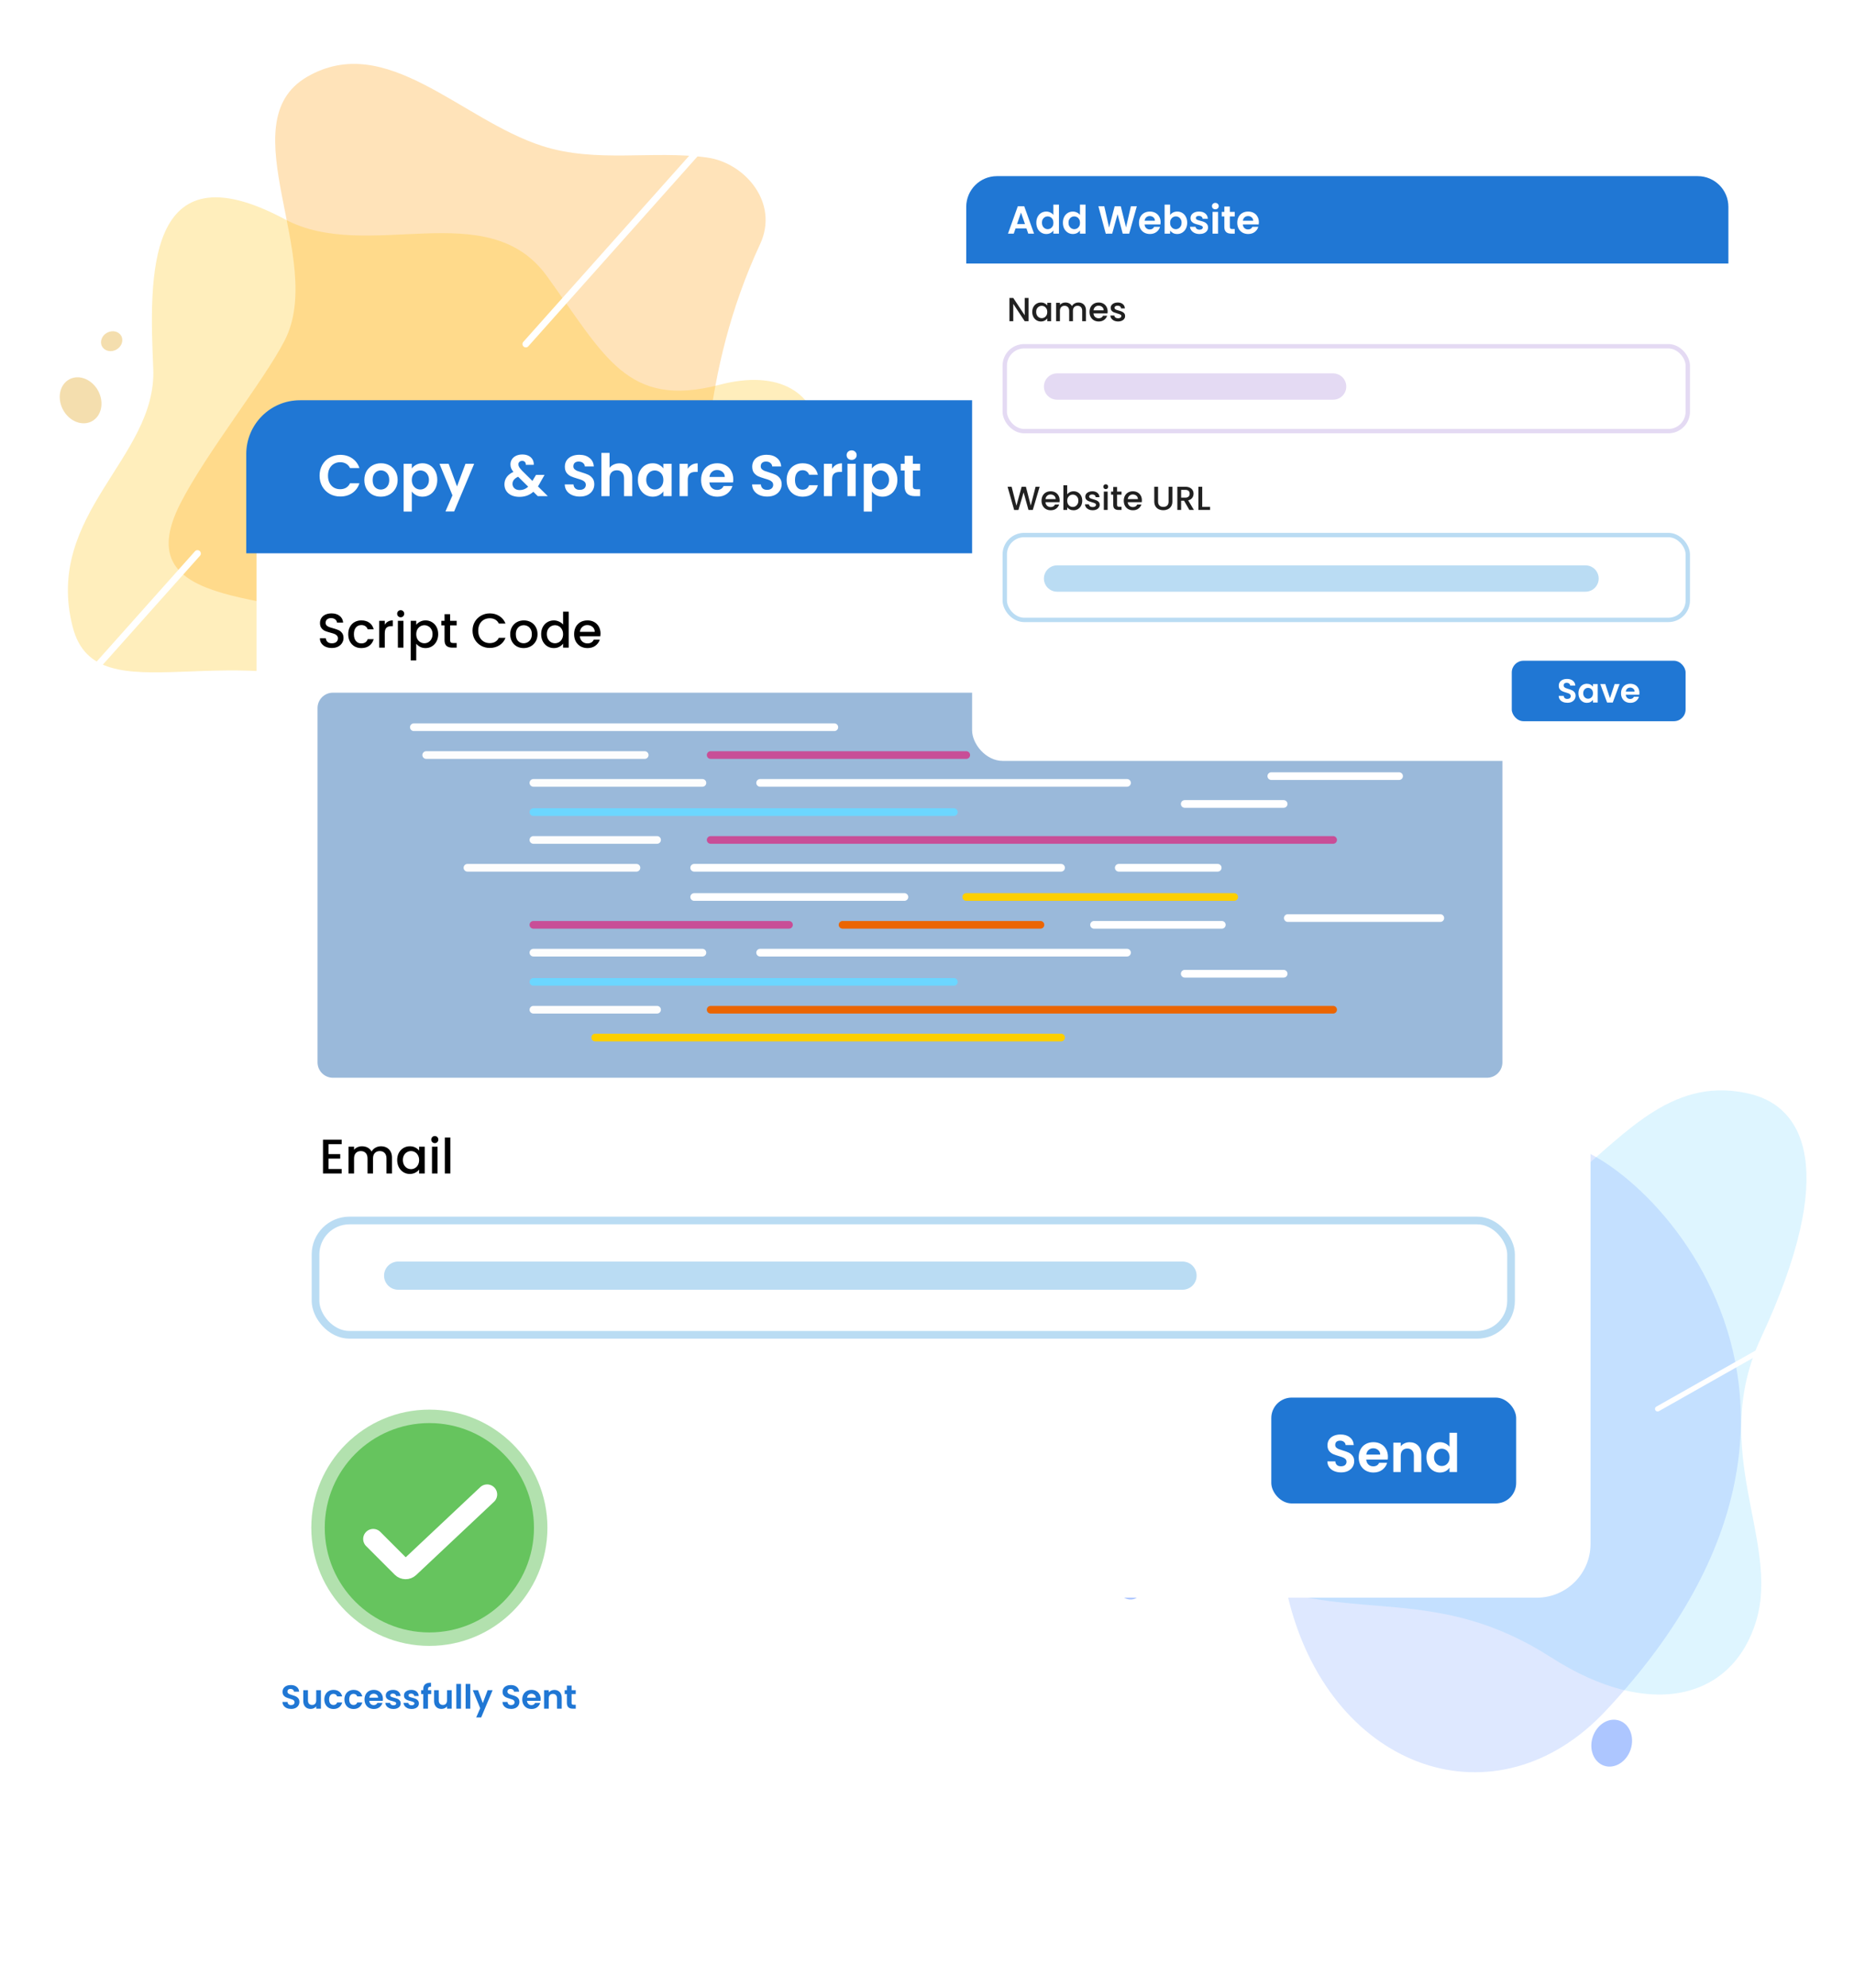 <svg width="560" height="600" viewBox="0 0 560 600" fill="none" xmlns="http://www.w3.org/2000/svg">
<path opacity="0.3" d="M189.286 239.1C164.267 249.518 129.806 196.844 114.94 190.503C85.763 178.052 37.316 185.364 54.557 151.822C62.537 136.308 79.749 114.922 85.994 102.753C98.615 78.159 68.786 37.043 92.789 23.173C116.689 9.361 139.234 36.218 163.861 44.086C180.179 49.302 197.106 45.298 213.572 47.55C224.904 49.105 235.424 61.132 229.596 73.672C193.538 151.298 231.718 221.43 189.286 239.1Z" fill="#FFA114"/>
<path opacity="0.3" d="M218.981 183.335C261.222 145.261 253.681 106.645 217.379 116.139C189.399 123.454 182.723 107.552 165.184 83.336C147.202 58.514 111.115 79.582 86.04 66.184C43.623 43.525 45.129 84.124 46.287 111.282C47.434 138.242 13.108 155.052 21.97 189.304C29.171 217.133 71.232 189.982 114.883 211.608C174.096 240.92 180.618 217.901 218.981 183.335Z" fill="#FFC421"/>
<path d="M29.762 201.645C29.499 201.66 29.244 201.583 29.035 201.397C28.618 201.025 28.581 200.381 28.954 199.977L58.889 166.407C59.261 165.99 59.906 165.953 60.323 166.325C60.74 166.697 60.777 167.341 60.405 167.759L30.468 201.302C30.282 201.51 30.025 201.63 29.762 201.645Z" fill="white"/>
<path d="M158.879 104.864C158.616 104.879 158.361 104.801 158.152 104.615C157.735 104.243 157.699 103.598 158.071 103.195L220.918 32.719C221.29 32.301 221.934 32.265 222.338 32.637C222.755 33.009 222.792 33.654 222.419 34.058L159.573 104.534C159.4 104.742 159.142 104.849 158.879 104.864Z" fill="white"/>
<path opacity="0.2" d="M531.889 403.879C516.035 437.906 537.688 465.093 530.478 489.207C523.403 512.857 498.502 519.559 468.431 500.246C434.262 478.304 409.357 489.68 379.503 477.848C366.95 472.873 353.045 454.03 360.085 438.807C369.324 418.8 396.032 418.396 418.64 405.557C438.93 394.034 458.775 368.783 475.336 355.122C491.564 341.74 505.941 324.332 529.182 330.359C544.569 334.352 555.655 352.87 531.889 403.879Z" fill="#5DCEFF"/>
<path opacity="0.2" d="M468.092 345.223C446.367 350.181 446.507 374.24 442.005 393.025C433.181 429.863 377.528 438.196 389.511 483.987C402.779 534.689 452.126 551.466 484.964 516.468C576.866 418.531 487.819 340.725 468.092 345.223Z" fill="#5D8EFF"/>
<path d="M364.111 491.58C364.056 491.779 364.073 491.986 364.181 492.175C364.396 492.555 364.881 492.69 365.261 492.475L418.134 462.586C418.514 462.371 418.648 461.886 418.43 461.516C418.216 461.136 417.73 461.001 417.35 461.216L364.478 491.105C364.291 491.203 364.166 491.382 364.111 491.58Z" fill="white"/>
<path d="M499.92 425.084C499.865 425.282 499.882 425.49 499.99 425.68C500.204 426.06 500.69 426.195 501.06 425.976L557.794 393.904C558.174 393.689 558.308 393.204 558.091 392.834C557.876 392.454 557.391 392.319 557.021 392.536L500.286 424.61C500.096 424.717 499.972 424.896 499.92 425.084Z" fill="white"/>
<path opacity="0.5" d="M481.1 524.272C482.361 520.508 485.941 518.312 489.097 519.369C492.253 520.426 493.789 524.335 492.529 528.1C491.268 531.865 487.687 534.06 484.531 533.003C481.375 531.946 479.838 528.037 481.1 524.272Z" fill="#5D8EFF"/>
<path opacity="0.5" d="M342.18 477.125C340.454 476.547 338.635 477.316 338.125 478.837C337.612 480.368 338.605 482.067 340.332 482.645C342.058 483.223 343.877 482.455 344.386 480.934C344.905 479.415 343.916 477.707 342.18 477.125Z" fill="#5D8EFF"/>
<path opacity="0.5" d="M19.038 123.689C17.158 120.192 18.011 116.08 20.942 114.504C23.874 112.927 27.774 114.484 29.654 117.981C31.535 121.478 30.682 125.591 27.751 127.167C24.819 128.743 20.919 127.186 19.038 123.689Z" fill="#EABE5F"/>
<path opacity="0.5" d="M32.35 100.43C30.747 101.293 30.061 103.144 30.821 104.557C31.585 105.98 33.503 106.419 35.107 105.557C36.71 104.695 37.396 102.844 36.636 101.43C35.885 100.012 33.962 99.564 32.35 100.43Z" fill="#EABE5F"/>
<path d="M399.137 360.176C395.88 359.085 392.134 361.496 390.768 365.572C389.407 369.639 390.942 373.83 394.199 374.921C397.456 376.011 401.203 373.6 402.568 369.524C403.93 365.458 402.395 361.266 399.137 360.176Z" fill="#5D8EFF"/>
<g filter="url(#filter0_d_86_2)">
<rect x="74.384" y="120.817" width="402.946" height="358.365" rx="16.234" fill="white"/>
</g>
<rect x="383.995" y="421.876" width="73.962" height="31.953" rx="6.184" fill="#2077D4"/>
<path d="M405.079 444.458C404.3 444.458 403.596 444.325 402.966 444.058C402.347 443.792 401.856 443.407 401.494 442.906C401.131 442.405 400.944 441.812 400.933 441.129H403.334C403.366 441.588 403.526 441.951 403.814 442.218C404.113 442.485 404.519 442.618 405.031 442.618C405.554 442.618 405.964 442.495 406.263 442.25C406.562 441.994 406.711 441.663 406.711 441.257C406.711 440.927 406.61 440.655 406.407 440.441C406.204 440.228 405.948 440.062 405.639 439.945C405.34 439.817 404.924 439.678 404.391 439.529C403.665 439.316 403.073 439.107 402.614 438.905C402.166 438.691 401.776 438.377 401.446 437.96C401.125 437.534 400.965 436.968 400.965 436.264C400.965 435.602 401.131 435.026 401.462 434.535C401.792 434.045 402.257 433.671 402.854 433.415C403.452 433.148 404.134 433.015 404.903 433.015C406.055 433.015 406.989 433.298 407.704 433.863C408.429 434.418 408.829 435.197 408.904 436.2H406.439C406.418 435.816 406.252 435.501 405.943 435.256C405.644 435 405.244 434.872 404.743 434.872C404.305 434.872 403.953 434.984 403.686 435.208C403.43 435.432 403.302 435.757 403.302 436.184C403.302 436.483 403.398 436.733 403.59 436.936C403.793 437.128 404.038 437.288 404.326 437.416C404.625 437.534 405.041 437.672 405.575 437.832C406.3 438.046 406.893 438.259 407.351 438.473C407.81 438.686 408.205 439.006 408.536 439.433C408.867 439.86 409.032 440.42 409.032 441.113C409.032 441.711 408.877 442.266 408.568 442.778C408.258 443.29 407.805 443.701 407.207 444.01C406.61 444.309 405.9 444.458 405.079 444.458ZM419.217 439.721C419.217 440.041 419.196 440.329 419.153 440.585H412.671C412.724 441.225 412.948 441.727 413.343 442.09C413.738 442.453 414.224 442.634 414.8 442.634C415.632 442.634 416.224 442.276 416.576 441.562H418.993C418.737 442.415 418.246 443.119 417.521 443.674C416.795 444.218 415.904 444.49 414.848 444.49C413.994 444.49 413.226 444.304 412.543 443.93C411.871 443.546 411.343 443.007 410.959 442.314C410.585 441.62 410.398 440.82 410.398 439.913C410.398 438.995 410.585 438.19 410.959 437.496C411.332 436.803 411.855 436.269 412.527 435.896C413.199 435.522 413.973 435.336 414.848 435.336C415.691 435.336 416.443 435.517 417.104 435.88C417.777 436.243 418.294 436.76 418.657 437.432C419.03 438.094 419.217 438.857 419.217 439.721ZM416.896 439.081C416.886 438.505 416.678 438.046 416.272 437.704C415.867 437.352 415.371 437.176 414.784 437.176C414.229 437.176 413.759 437.347 413.375 437.688C413.002 438.019 412.772 438.483 412.687 439.081H416.896ZM425.766 435.352C426.822 435.352 427.676 435.688 428.327 436.36C428.978 437.022 429.303 437.95 429.303 439.145V444.346H427.062V439.449C427.062 438.745 426.886 438.206 426.534 437.832C426.182 437.448 425.702 437.256 425.094 437.256C424.475 437.256 423.984 437.448 423.621 437.832C423.269 438.206 423.093 438.745 423.093 439.449V444.346H420.853V435.48H423.093V436.584C423.392 436.2 423.771 435.901 424.23 435.688C424.699 435.464 425.211 435.352 425.766 435.352ZM430.858 439.881C430.858 438.985 431.034 438.19 431.386 437.496C431.749 436.803 432.24 436.269 432.858 435.896C433.477 435.522 434.165 435.336 434.923 435.336C435.499 435.336 436.049 435.464 436.572 435.72C437.094 435.965 437.51 436.296 437.82 436.712V432.503H440.093V444.346H437.82V443.034C437.543 443.471 437.153 443.824 436.652 444.09C436.15 444.357 435.569 444.49 434.907 444.49C434.16 444.49 433.477 444.298 432.858 443.914C432.24 443.53 431.749 442.991 431.386 442.298C431.034 441.594 430.858 440.788 430.858 439.881ZM437.836 439.913C437.836 439.369 437.729 438.905 437.516 438.521C437.302 438.126 437.014 437.827 436.652 437.624C436.289 437.411 435.899 437.304 435.483 437.304C435.067 437.304 434.683 437.406 434.331 437.608C433.979 437.811 433.691 438.11 433.467 438.505C433.253 438.889 433.146 439.348 433.146 439.881C433.146 440.415 433.253 440.884 433.467 441.289C433.691 441.684 433.979 441.988 434.331 442.202C434.694 442.415 435.078 442.522 435.483 442.522C435.899 442.522 436.289 442.421 436.652 442.218C437.014 442.004 437.302 441.706 437.516 441.322C437.729 440.927 437.836 440.457 437.836 439.913Z" fill="white"/>
<rect x="95.305" y="368.416" width="361.104" height="34.51" rx="10.242" fill="white" stroke="#BADCF3" stroke-width="2.319"/>
<path d="M99.24 345.38V348.376H102.765V349.742H99.24V352.871H103.206V354.237H97.566V344.014H103.206V345.38H99.24ZM115.065 346.012C115.701 346.012 116.269 346.144 116.769 346.408C117.278 346.673 117.674 347.064 117.958 347.583C118.252 348.102 118.399 348.729 118.399 349.463V354.237H116.739V349.713C116.739 348.988 116.558 348.435 116.196 348.053C115.834 347.662 115.339 347.466 114.712 347.466C114.086 347.466 113.586 347.662 113.214 348.053C112.852 348.435 112.671 348.988 112.671 349.713V354.237H111.011V349.713C111.011 348.988 110.83 348.435 110.468 348.053C110.105 347.662 109.611 347.466 108.984 347.466C108.358 347.466 107.858 347.662 107.486 348.053C107.124 348.435 106.943 348.988 106.943 349.713V354.237H105.268V346.144H106.943V347.069C107.217 346.736 107.564 346.477 107.985 346.291C108.407 346.105 108.857 346.012 109.337 346.012C109.983 346.012 110.561 346.149 111.07 346.423C111.579 346.697 111.971 347.094 112.245 347.613C112.49 347.123 112.872 346.736 113.39 346.452C113.909 346.159 114.468 346.012 115.065 346.012ZM119.971 350.154C119.971 349.341 120.138 348.621 120.471 347.994C120.814 347.368 121.274 346.883 121.851 346.54C122.439 346.188 123.085 346.012 123.79 346.012C124.427 346.012 124.98 346.139 125.45 346.394C125.93 346.638 126.312 346.947 126.596 347.319V346.144H128.285V354.237H126.596V353.032C126.312 353.414 125.925 353.732 125.435 353.987C124.946 354.242 124.387 354.369 123.761 354.369C123.066 354.369 122.429 354.193 121.851 353.84C121.274 353.478 120.814 352.978 120.471 352.342C120.138 351.696 119.971 350.966 119.971 350.154ZM126.596 350.183C126.596 349.625 126.478 349.14 126.243 348.729C126.018 348.318 125.719 348.004 125.347 347.789C124.975 347.573 124.574 347.466 124.143 347.466C123.712 347.466 123.31 347.573 122.938 347.789C122.566 347.994 122.263 348.303 122.028 348.714C121.802 349.116 121.69 349.595 121.69 350.154C121.69 350.712 121.802 351.201 122.028 351.622C122.263 352.043 122.566 352.366 122.938 352.592C123.32 352.807 123.722 352.915 124.143 352.915C124.574 352.915 124.975 352.807 125.347 352.592C125.719 352.376 126.018 352.063 126.243 351.652C126.478 351.231 126.596 350.741 126.596 350.183ZM131.336 345.072C131.032 345.072 130.778 344.969 130.572 344.763C130.366 344.558 130.263 344.303 130.263 343.999C130.263 343.696 130.366 343.441 130.572 343.236C130.778 343.03 131.032 342.927 131.336 342.927C131.629 342.927 131.879 343.03 132.085 343.236C132.29 343.441 132.393 343.696 132.393 343.999C132.393 344.303 132.29 344.558 132.085 344.763C131.879 344.969 131.629 345.072 131.336 345.072ZM132.158 346.144V354.237H130.484V346.144H132.158ZM136.031 343.368V354.237H134.356V343.368H136.031Z" fill="black"/>
<line x1="120.256" y1="385.064" x2="357.186" y2="385.064" stroke="#BADCF3" stroke-width="8.503" stroke-linecap="round"/>
<path d="M100.237 195.6C99.552 195.6 98.935 195.483 98.386 195.248C97.838 195.003 97.407 194.66 97.094 194.22C96.781 193.779 96.624 193.265 96.624 192.677H98.416C98.455 193.118 98.626 193.48 98.93 193.764C99.243 194.048 99.679 194.19 100.237 194.19C100.815 194.19 101.265 194.053 101.588 193.779C101.911 193.495 102.073 193.133 102.073 192.692C102.073 192.349 101.97 192.07 101.764 191.855C101.569 191.64 101.319 191.473 101.015 191.356C100.722 191.238 100.31 191.111 99.782 190.974C99.116 190.797 98.572 190.621 98.151 190.445C97.74 190.259 97.388 189.975 97.094 189.593C96.8 189.211 96.653 188.702 96.653 188.066C96.653 187.478 96.8 186.964 97.094 186.523C97.388 186.083 97.799 185.745 98.328 185.51C98.856 185.275 99.468 185.157 100.164 185.157C101.153 185.157 101.96 185.407 102.587 185.907C103.223 186.396 103.576 187.072 103.644 187.933H101.794C101.764 187.561 101.588 187.243 101.265 186.979C100.942 186.714 100.516 186.582 99.987 186.582C99.507 186.582 99.116 186.705 98.812 186.949C98.509 187.194 98.357 187.547 98.357 188.007C98.357 188.32 98.45 188.58 98.636 188.785C98.832 188.981 99.077 189.138 99.37 189.255C99.664 189.373 100.066 189.5 100.575 189.637C101.25 189.823 101.799 190.009 102.22 190.195C102.651 190.381 103.013 190.67 103.307 191.062C103.61 191.444 103.762 191.958 103.762 192.604C103.762 193.123 103.62 193.613 103.336 194.073C103.062 194.533 102.656 194.905 102.117 195.189C101.588 195.463 100.962 195.6 100.237 195.6ZM105.18 191.444C105.18 190.611 105.346 189.882 105.679 189.255C106.022 188.619 106.492 188.129 107.089 187.787C107.686 187.444 108.372 187.272 109.145 187.272C110.124 187.272 110.932 187.507 111.569 187.977C112.215 188.438 112.651 189.099 112.876 189.96H111.069C110.922 189.559 110.687 189.246 110.364 189.02C110.041 188.795 109.635 188.682 109.145 188.682C108.46 188.682 107.911 188.927 107.5 189.417C107.099 189.897 106.898 190.572 106.898 191.444C106.898 192.315 107.099 192.996 107.5 193.485C107.911 193.975 108.46 194.22 109.145 194.22C110.115 194.22 110.756 193.794 111.069 192.942H112.876C112.641 193.764 112.2 194.42 111.554 194.91C110.908 195.39 110.105 195.63 109.145 195.63C108.372 195.63 107.686 195.458 107.089 195.116C106.492 194.763 106.022 194.274 105.679 193.647C105.346 193.01 105.18 192.276 105.18 191.444ZM116.219 188.58C116.464 188.168 116.787 187.85 117.188 187.625C117.599 187.39 118.084 187.272 118.642 187.272V189.006H118.216C117.56 189.006 117.061 189.172 116.718 189.505C116.385 189.838 116.219 190.416 116.219 191.238V195.497H114.544V187.405H116.219V188.58ZM121.033 186.332C120.73 186.332 120.475 186.23 120.27 186.024C120.064 185.818 119.961 185.564 119.961 185.26C119.961 184.957 120.064 184.702 120.27 184.497C120.475 184.291 120.73 184.188 121.033 184.188C121.327 184.188 121.577 184.291 121.782 184.497C121.988 184.702 122.091 184.957 122.091 185.26C122.091 185.564 121.988 185.818 121.782 186.024C121.577 186.23 121.327 186.332 121.033 186.332ZM121.856 187.405V195.497H120.181V187.405H121.856ZM125.728 188.594C126.012 188.222 126.399 187.909 126.889 187.654C127.378 187.4 127.932 187.272 128.548 187.272C129.253 187.272 129.895 187.449 130.473 187.801C131.06 188.144 131.52 188.629 131.853 189.255C132.186 189.882 132.353 190.602 132.353 191.414C132.353 192.227 132.186 192.957 131.853 193.603C131.52 194.239 131.06 194.739 130.473 195.101C129.895 195.453 129.253 195.63 128.548 195.63C127.932 195.63 127.383 195.507 126.903 195.262C126.424 195.008 126.032 194.695 125.728 194.322V199.346H124.054V187.405H125.728V188.594ZM130.649 191.414C130.649 190.856 130.531 190.376 130.296 189.975C130.071 189.564 129.768 189.255 129.386 189.05C129.014 188.834 128.612 188.727 128.181 188.727C127.76 188.727 127.359 188.834 126.977 189.05C126.605 189.265 126.301 189.578 126.066 189.99C125.841 190.401 125.728 190.886 125.728 191.444C125.728 192.002 125.841 192.491 126.066 192.912C126.301 193.324 126.605 193.637 126.977 193.852C127.359 194.068 127.76 194.176 128.181 194.176C128.612 194.176 129.014 194.068 129.386 193.852C129.768 193.627 130.071 193.304 130.296 192.883C130.531 192.462 130.649 191.972 130.649 191.414ZM135.962 188.771V193.25C135.962 193.554 136.03 193.774 136.167 193.911C136.314 194.039 136.559 194.102 136.902 194.102H137.93V195.497H136.608C135.854 195.497 135.276 195.321 134.875 194.969C134.473 194.616 134.273 194.043 134.273 193.25V188.771H133.318V187.405H134.273V185.392H135.962V187.405H137.93V188.771H135.962ZM142.73 190.372C142.73 189.373 142.96 188.477 143.421 187.684C143.891 186.891 144.522 186.274 145.315 185.833C146.118 185.383 146.995 185.157 147.944 185.157C149.031 185.157 149.996 185.427 150.838 185.965C151.69 186.494 152.307 187.248 152.688 188.227H150.676C150.412 187.689 150.045 187.287 149.575 187.023C149.105 186.758 148.561 186.626 147.944 186.626C147.269 186.626 146.667 186.778 146.138 187.082C145.609 187.385 145.193 187.821 144.889 188.389C144.596 188.957 144.449 189.618 144.449 190.372C144.449 191.126 144.596 191.786 144.889 192.354C145.193 192.922 145.609 193.363 146.138 193.676C146.667 193.98 147.269 194.132 147.944 194.132C148.561 194.132 149.105 193.999 149.575 193.735C150.045 193.471 150.412 193.069 150.676 192.531H152.688C152.307 193.51 151.69 194.264 150.838 194.792C149.996 195.321 149.031 195.586 147.944 195.586C146.985 195.586 146.108 195.365 145.315 194.925C144.522 194.474 143.891 193.852 143.421 193.059C142.96 192.266 142.73 191.37 142.73 190.372ZM158.159 195.63C157.395 195.63 156.705 195.458 156.088 195.116C155.471 194.763 154.986 194.274 154.634 193.647C154.281 193.01 154.105 192.276 154.105 191.444C154.105 190.621 154.286 189.892 154.648 189.255C155.011 188.619 155.505 188.129 156.132 187.787C156.758 187.444 157.459 187.272 158.232 187.272C159.006 187.272 159.706 187.444 160.332 187.787C160.959 188.129 161.454 188.619 161.816 189.255C162.178 189.892 162.359 190.621 162.359 191.444C162.359 192.266 162.173 192.996 161.801 193.632C161.429 194.269 160.92 194.763 160.274 195.116C159.637 195.458 158.932 195.63 158.159 195.63ZM158.159 194.176C158.59 194.176 158.991 194.073 159.363 193.867C159.745 193.662 160.053 193.353 160.288 192.942C160.523 192.531 160.641 192.031 160.641 191.444C160.641 190.856 160.528 190.362 160.303 189.96C160.078 189.549 159.779 189.241 159.407 189.035C159.035 188.829 158.634 188.727 158.203 188.727C157.772 188.727 157.37 188.829 156.998 189.035C156.636 189.241 156.347 189.549 156.132 189.96C155.916 190.362 155.809 190.856 155.809 191.444C155.809 192.315 156.029 192.991 156.47 193.471C156.92 193.941 157.483 194.176 158.159 194.176ZM163.456 191.414C163.456 190.602 163.623 189.882 163.956 189.255C164.298 188.629 164.759 188.144 165.336 187.801C165.924 187.449 166.575 187.272 167.29 187.272C167.819 187.272 168.338 187.39 168.847 187.625C169.366 187.85 169.777 188.154 170.08 188.536V184.629H171.77V195.497H170.08V194.278C169.806 194.67 169.424 194.993 168.935 195.248C168.455 195.502 167.902 195.63 167.275 195.63C166.57 195.63 165.924 195.453 165.336 195.101C164.759 194.739 164.298 194.239 163.956 193.603C163.623 192.957 163.456 192.227 163.456 191.414ZM170.08 191.444C170.08 190.886 169.963 190.401 169.728 189.99C169.503 189.578 169.204 189.265 168.832 189.05C168.46 188.834 168.058 188.727 167.628 188.727C167.197 188.727 166.795 188.834 166.423 189.05C166.051 189.255 165.748 189.564 165.513 189.975C165.287 190.376 165.175 190.856 165.175 191.414C165.175 191.972 165.287 192.462 165.513 192.883C165.748 193.304 166.051 193.627 166.423 193.852C166.805 194.068 167.207 194.176 167.628 194.176C168.058 194.176 168.46 194.068 168.832 193.852C169.204 193.637 169.503 193.324 169.728 192.912C169.963 192.491 170.08 192.002 170.08 191.444ZM181.386 191.253C181.386 191.556 181.366 191.831 181.327 192.075H175.144C175.193 192.722 175.433 193.241 175.863 193.632C176.294 194.024 176.823 194.22 177.45 194.22C178.351 194.22 178.987 193.843 179.359 193.089H181.166C180.921 193.833 180.475 194.445 179.829 194.925C179.193 195.395 178.4 195.63 177.45 195.63C176.676 195.63 175.981 195.458 175.364 195.116C174.757 194.763 174.277 194.274 173.925 193.647C173.582 193.01 173.411 192.276 173.411 191.444C173.411 190.611 173.577 189.882 173.91 189.255C174.253 188.619 174.728 188.129 175.335 187.787C175.952 187.444 176.657 187.272 177.45 187.272C178.213 187.272 178.894 187.439 179.491 187.772C180.089 188.105 180.554 188.575 180.887 189.182C181.22 189.779 181.386 190.469 181.386 191.253ZM179.638 190.724C179.628 190.107 179.408 189.613 178.977 189.241C178.546 188.869 178.013 188.682 177.376 188.682C176.799 188.682 176.304 188.869 175.893 189.241C175.482 189.603 175.237 190.097 175.158 190.724H179.638Z" fill="black"/>
<path d="M74.384 137.051C74.384 128.085 81.652 120.817 90.617 120.817H461.096C470.062 120.817 477.33 128.085 477.33 137.051V167.008H74.384V137.051Z" fill="#2077D4"/>
<path d="M96.529 143.597C96.529 142.386 96.8 141.304 97.341 140.351C97.894 139.387 98.64 138.64 99.581 138.111C100.534 137.57 101.598 137.299 102.774 137.299C104.15 137.299 105.356 137.652 106.391 138.358C107.425 139.063 108.149 140.04 108.56 141.286H105.72C105.438 140.698 105.038 140.257 104.521 139.963C104.015 139.669 103.427 139.522 102.757 139.522C102.039 139.522 101.398 139.693 100.834 140.034C100.281 140.363 99.846 140.833 99.528 141.445C99.222 142.056 99.07 142.774 99.07 143.597C99.07 144.409 99.222 145.126 99.528 145.749C99.846 146.361 100.281 146.837 100.834 147.178C101.398 147.508 102.039 147.672 102.757 147.672C103.427 147.672 104.015 147.525 104.521 147.231C105.038 146.925 105.438 146.478 105.72 145.89H108.56C108.149 147.149 107.425 148.131 106.391 148.836C105.367 149.53 104.162 149.877 102.774 149.877C101.598 149.877 100.534 149.613 99.581 149.083C98.64 148.542 97.894 147.796 97.341 146.843C96.8 145.89 96.529 144.808 96.529 143.597ZM115.009 149.93C114.069 149.93 113.222 149.724 112.469 149.313C111.717 148.889 111.123 148.295 110.687 147.531C110.264 146.767 110.052 145.885 110.052 144.885C110.052 143.885 110.27 143.003 110.705 142.239C111.152 141.474 111.758 140.886 112.522 140.475C113.287 140.051 114.139 139.84 115.08 139.84C116.021 139.84 116.874 140.051 117.638 140.475C118.402 140.886 119.002 141.474 119.437 142.239C119.884 143.003 120.108 143.885 120.108 144.885C120.108 145.885 119.878 146.767 119.42 147.531C118.973 148.295 118.361 148.889 117.585 149.313C116.821 149.724 115.962 149.93 115.009 149.93ZM115.009 147.778C115.456 147.778 115.874 147.672 116.262 147.46C116.662 147.237 116.979 146.908 117.215 146.473C117.45 146.037 117.567 145.508 117.567 144.885C117.567 143.956 117.32 143.244 116.826 142.75C116.344 142.245 115.75 141.992 115.045 141.992C114.339 141.992 113.745 142.245 113.263 142.75C112.793 143.244 112.557 143.956 112.557 144.885C112.557 145.814 112.787 146.531 113.245 147.037C113.716 147.531 114.304 147.778 115.009 147.778ZM124.389 141.41C124.707 140.963 125.142 140.592 125.694 140.298C126.259 139.993 126.9 139.84 127.617 139.84C128.452 139.84 129.205 140.045 129.875 140.457C130.557 140.869 131.093 141.457 131.481 142.221C131.881 142.974 132.08 143.85 132.08 144.85C132.08 145.849 131.881 146.737 131.481 147.513C131.093 148.278 130.557 148.872 129.875 149.295C129.205 149.719 128.452 149.93 127.617 149.93C126.9 149.93 126.265 149.783 125.712 149.489C125.171 149.195 124.73 148.825 124.389 148.378V154.429H121.919V139.998H124.389V141.41ZM129.558 144.85C129.558 144.262 129.434 143.756 129.187 143.333C128.952 142.897 128.635 142.568 128.235 142.345C127.847 142.121 127.423 142.009 126.965 142.009C126.518 142.009 126.094 142.127 125.694 142.362C125.306 142.586 124.989 142.915 124.742 143.35C124.507 143.785 124.389 144.297 124.389 144.885C124.389 145.473 124.507 145.985 124.742 146.42C124.989 146.855 125.306 147.19 125.694 147.425C126.094 147.649 126.518 147.76 126.965 147.76C127.423 147.76 127.847 147.643 128.235 147.408C128.635 147.172 128.952 146.837 129.187 146.402C129.434 145.967 129.558 145.449 129.558 144.85ZM143.225 139.998L137.174 154.393H134.545L136.662 149.524L132.746 139.998H135.516L138.038 146.825L140.596 139.998H143.225ZM162.436 149.771L161.096 148.448C159.955 149.472 158.561 149.983 156.915 149.983C156.009 149.983 155.209 149.83 154.516 149.524C153.833 149.207 153.304 148.766 152.928 148.201C152.551 147.625 152.363 146.961 152.363 146.208C152.363 145.396 152.593 144.667 153.051 144.021C153.51 143.374 154.186 142.85 155.08 142.45C154.762 142.062 154.533 141.692 154.392 141.339C154.251 140.975 154.18 140.586 154.18 140.175C154.18 139.61 154.327 139.105 154.621 138.658C154.915 138.199 155.333 137.84 155.874 137.582C156.427 137.323 157.068 137.193 157.797 137.193C158.538 137.193 159.173 137.335 159.702 137.617C160.231 137.899 160.625 138.275 160.884 138.746C161.143 139.216 161.254 139.74 161.219 140.316H158.82C158.832 139.928 158.738 139.634 158.538 139.434C158.338 139.222 158.067 139.116 157.726 139.116C157.397 139.116 157.12 139.216 156.897 139.416C156.685 139.604 156.579 139.851 156.579 140.157C156.579 140.451 156.668 140.745 156.844 141.039C157.021 141.321 157.309 141.674 157.709 142.098L160.813 145.167C160.837 145.144 160.854 145.12 160.866 145.097C160.878 145.073 160.89 145.05 160.901 145.026L161.907 143.35H164.483L163.248 145.52C163.013 145.979 162.76 146.414 162.489 146.825L165.47 149.771H162.436ZM156.985 147.937C157.95 147.937 158.802 147.596 159.543 146.914L156.509 143.915C155.368 144.42 154.798 145.138 154.798 146.067C154.798 146.596 154.998 147.043 155.398 147.408C155.797 147.76 156.327 147.937 156.985 147.937ZM175.148 149.895C174.29 149.895 173.514 149.748 172.82 149.454C172.138 149.16 171.597 148.736 171.197 148.184C170.797 147.631 170.591 146.978 170.579 146.226H173.225C173.261 146.731 173.437 147.131 173.755 147.425C174.084 147.719 174.531 147.866 175.095 147.866C175.672 147.866 176.124 147.731 176.454 147.46C176.783 147.178 176.948 146.814 176.948 146.367C176.948 146.002 176.836 145.702 176.612 145.467C176.389 145.232 176.107 145.05 175.766 144.92C175.436 144.779 174.978 144.626 174.39 144.462C173.59 144.226 172.937 143.997 172.432 143.774C171.938 143.538 171.508 143.191 171.144 142.733C170.791 142.262 170.615 141.639 170.615 140.863C170.615 140.134 170.797 139.499 171.161 138.958C171.526 138.417 172.038 138.005 172.696 137.723C173.355 137.429 174.107 137.282 174.954 137.282C176.224 137.282 177.253 137.593 178.041 138.217C178.841 138.828 179.282 139.687 179.364 140.792H176.648C176.624 140.369 176.442 140.022 176.101 139.751C175.772 139.469 175.331 139.328 174.778 139.328C174.296 139.328 173.908 139.452 173.614 139.698C173.331 139.945 173.19 140.304 173.19 140.775C173.19 141.104 173.296 141.38 173.508 141.604C173.731 141.815 174.002 141.992 174.319 142.133C174.648 142.262 175.107 142.415 175.695 142.592C176.495 142.827 177.148 143.062 177.653 143.297C178.159 143.532 178.594 143.885 178.959 144.356C179.323 144.826 179.506 145.444 179.506 146.208C179.506 146.867 179.335 147.478 178.994 148.043C178.653 148.607 178.153 149.06 177.495 149.401C176.836 149.73 176.054 149.895 175.148 149.895ZM187.151 139.857C187.892 139.857 188.55 140.022 189.126 140.351C189.703 140.669 190.15 141.145 190.467 141.78C190.796 142.403 190.961 143.156 190.961 144.038V149.771H188.491V144.373C188.491 143.597 188.297 143.003 187.909 142.592C187.521 142.168 186.992 141.957 186.322 141.957C185.639 141.957 185.098 142.168 184.699 142.592C184.311 143.003 184.116 143.597 184.116 144.373V149.771H181.647V136.717H184.116V141.216C184.434 140.792 184.857 140.463 185.387 140.228C185.916 139.981 186.504 139.857 187.151 139.857ZM192.675 144.85C192.675 143.862 192.869 142.986 193.257 142.221C193.657 141.457 194.192 140.869 194.862 140.457C195.544 140.045 196.303 139.84 197.138 139.84C197.867 139.84 198.502 139.987 199.043 140.281C199.596 140.575 200.037 140.945 200.366 141.392V139.998H202.853V149.771H200.366V148.343C200.048 148.801 199.607 149.183 199.043 149.489C198.49 149.783 197.849 149.93 197.12 149.93C196.297 149.93 195.544 149.719 194.862 149.295C194.192 148.872 193.657 148.278 193.257 147.513C192.869 146.737 192.675 145.849 192.675 144.85ZM200.366 144.885C200.366 144.285 200.248 143.774 200.013 143.35C199.778 142.915 199.46 142.586 199.061 142.362C198.661 142.127 198.231 142.009 197.773 142.009C197.314 142.009 196.891 142.121 196.503 142.345C196.115 142.568 195.797 142.897 195.55 143.333C195.315 143.756 195.197 144.262 195.197 144.85C195.197 145.438 195.315 145.955 195.55 146.402C195.797 146.837 196.115 147.172 196.503 147.408C196.903 147.643 197.326 147.76 197.773 147.76C198.231 147.76 198.661 147.649 199.061 147.425C199.46 147.19 199.778 146.861 200.013 146.437C200.248 146.002 200.366 145.485 200.366 144.885ZM207.735 141.515C208.053 140.998 208.464 140.592 208.97 140.298C209.488 140.004 210.076 139.857 210.734 139.857V142.45H210.081C209.305 142.45 208.717 142.633 208.317 142.997C207.929 143.362 207.735 143.997 207.735 144.903V149.771H205.266V139.998H207.735V141.515ZM221.483 144.673C221.483 145.026 221.459 145.344 221.412 145.626H214.268C214.326 146.331 214.573 146.884 215.009 147.284C215.444 147.684 215.979 147.884 216.614 147.884C217.531 147.884 218.184 147.49 218.572 146.702H221.236C220.953 147.643 220.412 148.419 219.613 149.031C218.813 149.63 217.831 149.93 216.667 149.93C215.726 149.93 214.879 149.724 214.126 149.313C213.386 148.889 212.803 148.295 212.38 147.531C211.968 146.767 211.763 145.885 211.763 144.885C211.763 143.873 211.968 142.986 212.38 142.221C212.792 141.457 213.368 140.869 214.109 140.457C214.85 140.045 215.702 139.84 216.667 139.84C217.596 139.84 218.425 140.04 219.154 140.439C219.895 140.839 220.465 141.41 220.865 142.151C221.277 142.88 221.483 143.721 221.483 144.673ZM218.925 143.968C218.913 143.333 218.684 142.827 218.237 142.45C217.79 142.062 217.243 141.868 216.596 141.868C215.985 141.868 215.467 142.056 215.044 142.433C214.632 142.797 214.379 143.309 214.285 143.968H218.925ZM231.74 149.895C230.882 149.895 230.106 149.748 229.412 149.454C228.73 149.16 228.189 148.736 227.789 148.184C227.389 147.631 227.183 146.978 227.171 146.226H229.817C229.853 146.731 230.029 147.131 230.347 147.425C230.676 147.719 231.123 147.866 231.687 147.866C232.264 147.866 232.716 147.731 233.046 147.46C233.375 147.178 233.54 146.814 233.54 146.367C233.54 146.002 233.428 145.702 233.204 145.467C232.981 145.232 232.699 145.05 232.358 144.92C232.028 144.779 231.57 144.626 230.982 144.462C230.182 144.226 229.529 143.997 229.024 143.774C228.53 143.538 228.1 143.191 227.736 142.733C227.383 142.262 227.207 141.639 227.207 140.863C227.207 140.134 227.389 139.499 227.753 138.958C228.118 138.417 228.63 138.005 229.288 137.723C229.947 137.429 230.699 137.282 231.546 137.282C232.816 137.282 233.845 137.593 234.633 138.217C235.433 138.828 235.874 139.687 235.956 140.792H233.24C233.216 140.369 233.034 140.022 232.693 139.751C232.364 139.469 231.923 139.328 231.37 139.328C230.888 139.328 230.5 139.452 230.206 139.698C229.923 139.945 229.782 140.304 229.782 140.775C229.782 141.104 229.888 141.38 230.1 141.604C230.323 141.815 230.594 141.992 230.911 142.133C231.24 142.262 231.699 142.415 232.287 142.592C233.087 142.827 233.74 143.062 234.245 143.297C234.751 143.532 235.186 143.885 235.551 144.356C235.915 144.826 236.098 145.444 236.098 146.208C236.098 146.867 235.927 147.478 235.586 148.043C235.245 148.607 234.745 149.06 234.087 149.401C233.428 149.73 232.646 149.895 231.74 149.895ZM237.604 144.885C237.604 143.873 237.81 142.991 238.221 142.239C238.633 141.474 239.203 140.886 239.932 140.475C240.661 140.051 241.496 139.84 242.437 139.84C243.649 139.84 244.648 140.145 245.436 140.757C246.236 141.357 246.771 142.203 247.042 143.297H244.378C244.237 142.874 243.996 142.545 243.655 142.309C243.325 142.062 242.914 141.939 242.42 141.939C241.714 141.939 241.155 142.198 240.744 142.715C240.332 143.221 240.126 143.944 240.126 144.885C240.126 145.814 240.332 146.537 240.744 147.055C241.155 147.56 241.714 147.813 242.42 147.813C243.419 147.813 244.072 147.366 244.378 146.473H247.042C246.771 147.531 246.236 148.372 245.436 148.995C244.637 149.619 243.637 149.93 242.437 149.93C241.496 149.93 240.661 149.724 239.932 149.313C239.203 148.889 238.633 148.301 238.221 147.549C237.81 146.784 237.604 145.896 237.604 144.885ZM251.321 141.515C251.638 140.998 252.05 140.592 252.555 140.298C253.073 140.004 253.661 139.857 254.32 139.857V142.45H253.667C252.891 142.45 252.303 142.633 251.903 142.997C251.515 143.362 251.321 143.997 251.321 144.903V149.771H248.851V139.998H251.321V141.515ZM257.235 138.834C256.8 138.834 256.436 138.699 256.142 138.428C255.86 138.146 255.718 137.799 255.718 137.388C255.718 136.976 255.86 136.635 256.142 136.364C256.436 136.082 256.8 135.941 257.235 135.941C257.671 135.941 258.029 136.082 258.312 136.364C258.606 136.635 258.753 136.976 258.753 137.388C258.753 137.799 258.606 138.146 258.312 138.428C258.029 138.699 257.671 138.834 257.235 138.834ZM258.453 139.998V149.771H255.983V139.998H258.453ZM263.363 141.41C263.68 140.963 264.115 140.592 264.668 140.298C265.232 139.993 265.873 139.84 266.591 139.84C267.426 139.84 268.178 140.045 268.849 140.457C269.531 140.869 270.066 141.457 270.454 142.221C270.854 142.974 271.054 143.85 271.054 144.85C271.054 145.849 270.854 146.737 270.454 147.513C270.066 148.278 269.531 148.872 268.849 149.295C268.178 149.719 267.426 149.93 266.591 149.93C265.873 149.93 265.238 149.783 264.686 149.489C264.145 149.195 263.704 148.825 263.363 148.378V154.429H260.893V139.998H263.363V141.41ZM268.531 144.85C268.531 144.262 268.408 143.756 268.161 143.333C267.926 142.897 267.608 142.568 267.208 142.345C266.82 142.121 266.397 142.009 265.938 142.009C265.491 142.009 265.068 142.127 264.668 142.362C264.28 142.586 263.962 142.915 263.715 143.35C263.48 143.785 263.363 144.297 263.363 144.885C263.363 145.473 263.48 145.985 263.715 146.42C263.962 146.855 264.28 147.19 264.668 147.425C265.068 147.649 265.491 147.76 265.938 147.76C266.397 147.76 266.82 147.643 267.208 147.408C267.608 147.172 267.926 146.837 268.161 146.402C268.408 145.967 268.531 145.449 268.531 144.85ZM275.724 142.027V146.755C275.724 147.084 275.801 147.325 275.953 147.478C276.118 147.619 276.389 147.69 276.765 147.69H277.912V149.771H276.359C274.278 149.771 273.237 148.76 273.237 146.737V142.027H272.072V139.998H273.237V137.582H275.724V139.998H277.912V142.027H275.724Z" fill="white"/>
<path d="M95.912 213.733C95.912 211.171 97.988 209.095 100.55 209.095H449.161C451.723 209.095 453.8 211.171 453.8 213.733V320.686C453.8 323.247 451.723 325.324 449.161 325.324H100.55C97.989 325.324 95.912 323.247 95.912 320.686V213.733Z" fill="#9AB9DA"/>
<path d="M128.738 227.918H194.731" stroke="#FDFDFD" stroke-width="2.319" stroke-linecap="round" stroke-linejoin="round"/>
<path d="M161.112 253.543L198.467 253.543" stroke="#FDFDFD" stroke-width="2.319" stroke-linecap="round" stroke-linejoin="round"/>
<path d="M161.112 304.794L198.466 304.794" stroke="#FDFDFD" stroke-width="2.319" stroke-linecap="round" stroke-linejoin="round"/>
<path d="M161.112 236.32H212.163" stroke="#FDFDFD" stroke-width="2.319" stroke-linecap="round" stroke-linejoin="round"/>
<path d="M161.112 287.57H212.163" stroke="#FDFDFD" stroke-width="2.319" stroke-linecap="round" stroke-linejoin="round"/>
<path d="M141.189 261.945H192.24" stroke="#FDFDFD" stroke-width="2.319" stroke-linecap="round" stroke-linejoin="round"/>
<path d="M214.653 227.918H291.853" stroke="#C84E97" stroke-width="2.319" stroke-linecap="round" stroke-linejoin="round"/>
<path d="M161.112 279.169H238.311" stroke="#C84E97" stroke-width="2.319" stroke-linecap="round" stroke-linejoin="round"/>
<path d="M214.653 253.543H402.671" stroke="#C84E97" stroke-width="2.319" stroke-linecap="round" stroke-linejoin="round"/>
<path d="M214.653 304.794H402.671" stroke="#EB6502" stroke-width="2.319" stroke-linecap="round" stroke-linejoin="round"/>
<path d="M308.04 227.918H367.807" stroke="#EB6502" stroke-width="2.319" stroke-linecap="round" stroke-linejoin="round"/>
<path d="M254.498 279.169H314.266" stroke="#EB6502" stroke-width="2.319" stroke-linecap="round" stroke-linejoin="round"/>
<path d="M229.595 236.32L340.414 236.32" stroke="white" stroke-width="2.319" stroke-linecap="round" stroke-linejoin="round"/>
<path d="M229.595 287.57L340.414 287.57" stroke="white" stroke-width="2.319" stroke-linecap="round" stroke-linejoin="round"/>
<path d="M209.673 261.945L320.492 261.945" stroke="white" stroke-width="2.319" stroke-linecap="round" stroke-linejoin="round"/>
<path d="M179.789 313.195L320.492 313.195" stroke="#FCCF00" stroke-width="2.319" stroke-linecap="round" stroke-linejoin="round"/>
<path d="M383.995 234.28L422.594 234.28" stroke="white" stroke-width="2.319" stroke-linecap="round" stroke-linejoin="round"/>
<path d="M330.453 279.169L369.052 279.169" stroke="white" stroke-width="2.319" stroke-linecap="round" stroke-linejoin="round"/>
<path d="M357.846 242.682L387.729 242.682" stroke="white" stroke-width="2.319" stroke-linecap="round" stroke-linejoin="round"/>
<path d="M357.846 293.932L387.729 293.932" stroke="white" stroke-width="2.319" stroke-linecap="round" stroke-linejoin="round"/>
<path d="M337.924 261.945L367.808 261.945" stroke="white" stroke-width="2.319" stroke-linecap="round" stroke-linejoin="round"/>
<path d="M125.002 219.517H252.008" stroke="white" stroke-width="2.319" stroke-linecap="round" stroke-linejoin="round"/>
<path d="M209.673 270.767H273.176" stroke="white" stroke-width="2.319" stroke-linecap="round" stroke-linejoin="round"/>
<path d="M291.853 270.767H372.788" stroke="#FCCF00" stroke-width="2.319" stroke-linecap="round" stroke-linejoin="round"/>
<path d="M388.975 277.129L435.045 277.129" stroke="white" stroke-width="2.319" stroke-linecap="round" stroke-linejoin="round"/>
<path d="M161.112 245.142H288.117" stroke="#6CD6FF" stroke-width="2.319" stroke-linecap="round" stroke-linejoin="round"/>
<path d="M161.112 296.392H288.117" stroke="#6CD6FF" stroke-width="2.319" stroke-linecap="round" stroke-linejoin="round"/>
<g filter="url(#filter1_d_86_2)">
<rect x="37.939" y="407.643" width="183.99" height="133.321" rx="8.489" fill="white"/>
</g>
<path d="M87.942 515.856C87.451 515.856 87.007 515.772 86.611 515.604C86.221 515.436 85.911 515.193 85.683 514.877C85.454 514.561 85.336 514.188 85.329 513.757H86.843C86.863 514.047 86.964 514.275 87.145 514.444C87.334 514.612 87.589 514.696 87.912 514.696C88.242 514.696 88.501 514.618 88.689 514.464C88.877 514.302 88.971 514.094 88.971 513.838C88.971 513.63 88.907 513.458 88.78 513.324C88.652 513.189 88.49 513.085 88.296 513.011C88.107 512.93 87.845 512.843 87.509 512.749C87.051 512.614 86.678 512.483 86.389 512.355C86.106 512.221 85.861 512.022 85.652 511.76C85.451 511.491 85.35 511.134 85.35 510.691C85.35 510.274 85.454 509.91 85.662 509.601C85.871 509.292 86.163 509.056 86.54 508.895C86.917 508.727 87.347 508.643 87.831 508.643C88.558 508.643 89.146 508.821 89.597 509.177C90.054 509.527 90.306 510.018 90.353 510.65H88.8C88.787 510.408 88.682 510.21 88.487 510.055C88.299 509.894 88.047 509.813 87.731 509.813C87.455 509.813 87.233 509.883 87.065 510.025C86.903 510.166 86.823 510.371 86.823 510.64C86.823 510.828 86.883 510.987 87.004 511.114C87.132 511.235 87.287 511.336 87.468 511.417C87.656 511.491 87.919 511.578 88.255 511.679C88.713 511.814 89.086 511.948 89.375 512.083C89.664 512.217 89.913 512.419 90.121 512.688C90.33 512.957 90.434 513.31 90.434 513.747C90.434 514.124 90.337 514.474 90.142 514.797C89.947 515.119 89.661 515.378 89.284 515.573C88.907 515.762 88.46 515.856 87.942 515.856ZM96.935 510.196V515.785H95.513V515.079C95.331 515.321 95.092 515.513 94.796 515.654C94.507 515.789 94.191 515.856 93.848 515.856C93.411 515.856 93.024 515.765 92.688 515.584C92.352 515.395 92.086 515.123 91.891 514.766C91.703 514.403 91.608 513.973 91.608 513.475V510.196H93.021V513.273C93.021 513.717 93.132 514.06 93.354 514.302C93.576 514.538 93.878 514.655 94.262 514.655C94.652 514.655 94.958 514.538 95.18 514.302C95.402 514.06 95.513 513.717 95.513 513.273V510.196H96.935ZM97.965 512.991C97.965 512.412 98.083 511.908 98.319 511.477C98.554 511.04 98.88 510.704 99.297 510.469C99.714 510.227 100.192 510.105 100.73 510.105C101.422 510.105 101.994 510.28 102.445 510.63C102.902 510.973 103.208 511.457 103.363 512.083H101.839C101.759 511.841 101.621 511.652 101.426 511.518C101.237 511.377 101.002 511.306 100.72 511.306C100.316 511.306 99.997 511.454 99.761 511.75C99.526 512.039 99.408 512.453 99.408 512.991C99.408 513.522 99.526 513.936 99.761 514.232C99.997 514.521 100.316 514.665 100.72 514.665C101.291 514.665 101.665 514.41 101.839 513.899H103.363C103.208 514.504 102.902 514.985 102.445 515.341C101.987 515.698 101.416 515.876 100.73 515.876C100.192 515.876 99.714 515.758 99.297 515.523C98.88 515.281 98.554 514.945 98.319 514.514C98.083 514.077 97.965 513.569 97.965 512.991ZM104.034 512.991C104.034 512.412 104.152 511.908 104.387 511.477C104.623 511.04 104.949 510.704 105.366 510.469C105.783 510.227 106.26 510.105 106.799 510.105C107.491 510.105 108.063 510.28 108.514 510.63C108.971 510.973 109.277 511.457 109.432 512.083H107.908C107.828 511.841 107.69 511.652 107.495 511.518C107.306 511.377 107.071 511.306 106.788 511.306C106.385 511.306 106.065 511.454 105.83 511.75C105.595 512.039 105.477 512.453 105.477 512.991C105.477 513.522 105.595 513.936 105.83 514.232C106.065 514.521 106.385 514.665 106.788 514.665C107.36 514.665 107.733 514.41 107.908 513.899H109.432C109.277 514.504 108.971 514.985 108.514 515.341C108.056 515.698 107.485 515.876 106.799 515.876C106.26 515.876 105.783 515.758 105.366 515.523C104.949 515.281 104.623 514.945 104.387 514.514C104.152 514.077 104.034 513.569 104.034 512.991ZM115.662 512.87C115.662 513.071 115.648 513.253 115.622 513.414H111.536C111.569 513.818 111.711 514.134 111.959 514.363C112.208 514.591 112.514 514.706 112.877 514.706C113.402 514.706 113.775 514.48 113.997 514.03H115.521C115.359 514.568 115.05 515.012 114.593 515.362C114.135 515.705 113.574 515.876 112.908 515.876C112.37 515.876 111.885 515.758 111.455 515.523C111.031 515.281 110.698 514.941 110.456 514.504C110.221 514.067 110.103 513.562 110.103 512.991C110.103 512.412 110.221 511.905 110.456 511.467C110.692 511.03 111.021 510.694 111.445 510.459C111.869 510.223 112.356 510.105 112.908 510.105C113.439 510.105 113.913 510.22 114.33 510.448C114.754 510.677 115.08 511.003 115.309 511.427C115.544 511.844 115.662 512.325 115.662 512.87ZM114.199 512.466C114.192 512.103 114.061 511.814 113.806 511.599C113.55 511.377 113.237 511.266 112.867 511.266C112.518 511.266 112.222 511.373 111.98 511.588C111.744 511.797 111.6 512.09 111.546 512.466H114.199ZM118.832 515.876C118.374 515.876 117.964 515.795 117.601 515.634C117.238 515.466 116.948 515.24 116.733 514.958C116.525 514.676 116.41 514.363 116.39 514.02H117.813C117.84 514.235 117.944 514.413 118.125 514.554C118.314 514.696 118.546 514.766 118.822 514.766C119.091 514.766 119.299 514.713 119.447 514.605C119.602 514.497 119.679 514.359 119.679 514.191C119.679 514.01 119.585 513.875 119.397 513.788C119.215 513.694 118.922 513.593 118.519 513.485C118.102 513.384 117.759 513.28 117.49 513.172C117.228 513.065 116.999 512.9 116.804 512.678C116.615 512.456 116.521 512.157 116.521 511.78C116.521 511.471 116.609 511.188 116.784 510.933C116.965 510.677 117.221 510.475 117.55 510.327C117.887 510.179 118.28 510.105 118.731 510.105C119.397 510.105 119.928 510.274 120.325 510.61C120.722 510.939 120.94 511.387 120.98 511.952H119.629C119.608 511.73 119.514 511.555 119.346 511.427C119.185 511.293 118.966 511.225 118.69 511.225C118.435 511.225 118.236 511.272 118.095 511.367C117.961 511.461 117.893 511.592 117.893 511.76C117.893 511.948 117.988 512.093 118.176 512.194C118.364 512.288 118.657 512.385 119.054 512.486C119.457 512.587 119.79 512.691 120.052 512.799C120.315 512.907 120.54 513.075 120.728 513.304C120.923 513.525 121.024 513.821 121.031 514.191C121.031 514.514 120.94 514.803 120.759 515.059C120.584 515.314 120.328 515.516 119.992 515.664C119.662 515.805 119.276 515.876 118.832 515.876ZM124.329 515.876C123.872 515.876 123.461 515.795 123.098 515.634C122.735 515.466 122.446 515.24 122.231 514.958C122.022 514.676 121.908 514.363 121.888 514.02H123.31C123.337 514.235 123.441 514.413 123.623 514.554C123.811 514.696 124.043 514.766 124.319 514.766C124.588 514.766 124.796 514.713 124.944 514.605C125.099 514.497 125.176 514.359 125.176 514.191C125.176 514.01 125.082 513.875 124.894 513.788C124.712 513.694 124.42 513.593 124.016 513.485C123.599 513.384 123.256 513.28 122.987 513.172C122.725 513.065 122.496 512.9 122.301 512.678C122.113 512.456 122.019 512.157 122.019 511.78C122.019 511.471 122.106 511.188 122.281 510.933C122.463 510.677 122.718 510.475 123.048 510.327C123.384 510.179 123.778 510.105 124.228 510.105C124.894 510.105 125.425 510.274 125.822 510.61C126.219 510.939 126.438 511.387 126.478 511.952H125.126C125.106 511.73 125.012 511.555 124.844 511.427C124.682 511.293 124.464 511.225 124.188 511.225C123.932 511.225 123.734 511.272 123.593 511.367C123.458 511.461 123.391 511.592 123.391 511.76C123.391 511.948 123.485 512.093 123.673 512.194C123.862 512.288 124.154 512.385 124.551 512.486C124.955 512.587 125.287 512.691 125.55 512.799C125.812 512.907 126.037 513.075 126.226 513.304C126.421 513.525 126.522 513.821 126.528 514.191C126.528 514.514 126.438 514.803 126.256 515.059C126.081 515.314 125.826 515.516 125.489 515.664C125.16 515.805 124.773 515.876 124.329 515.876ZM130.25 511.356H129.272V515.785H127.839V511.356H127.204V510.196H127.839V509.914C127.839 509.228 128.034 508.723 128.424 508.4C128.814 508.078 129.403 507.926 130.19 507.947V509.137C129.847 509.13 129.608 509.187 129.473 509.308C129.339 509.43 129.272 509.648 129.272 509.964V510.196H130.25V511.356ZM136.442 510.196V515.785H135.019V515.079C134.838 515.321 134.599 515.513 134.303 515.654C134.014 515.789 133.698 515.856 133.355 515.856C132.918 515.856 132.531 515.765 132.195 515.584C131.858 515.395 131.593 515.123 131.398 514.766C131.209 514.403 131.115 513.973 131.115 513.475V510.196H132.527V513.273C132.527 513.717 132.638 514.06 132.86 514.302C133.082 514.538 133.385 514.655 133.768 514.655C134.158 514.655 134.464 514.538 134.686 514.302C134.908 514.06 135.019 513.717 135.019 513.273V510.196H136.442ZM139.248 508.32V515.785H137.835V508.32H139.248ZM142.056 508.32V515.785H140.643V508.32H142.056ZM148.798 510.196L145.338 518.428H143.834L145.045 515.644L142.805 510.196H144.389L145.832 514.1L147.295 510.196H148.798ZM154.395 515.856C153.904 515.856 153.46 515.772 153.063 515.604C152.673 515.436 152.363 515.193 152.135 514.877C151.906 514.561 151.788 514.188 151.782 513.757H153.295C153.315 514.047 153.416 514.275 153.598 514.444C153.786 514.612 154.041 514.696 154.364 514.696C154.694 514.696 154.953 514.618 155.141 514.464C155.329 514.302 155.424 514.094 155.424 513.838C155.424 513.63 155.36 513.458 155.232 513.324C155.104 513.189 154.943 513.085 154.748 513.011C154.559 512.93 154.297 512.843 153.961 512.749C153.503 512.614 153.13 512.483 152.841 512.355C152.558 512.221 152.313 512.022 152.104 511.76C151.903 511.491 151.802 511.134 151.802 510.691C151.802 510.274 151.906 509.91 152.115 509.601C152.323 509.292 152.616 509.056 152.992 508.895C153.369 508.727 153.799 508.643 154.284 508.643C155.01 508.643 155.598 508.821 156.049 509.177C156.506 509.527 156.759 510.018 156.806 510.65H155.252C155.239 510.408 155.134 510.21 154.939 510.055C154.751 509.894 154.499 509.813 154.183 509.813C153.907 509.813 153.685 509.883 153.517 510.025C153.355 510.166 153.275 510.371 153.275 510.64C153.275 510.828 153.335 510.987 153.456 511.114C153.584 511.235 153.739 511.336 153.92 511.417C154.109 511.491 154.371 511.578 154.707 511.679C155.165 511.814 155.538 511.948 155.827 512.083C156.116 512.217 156.365 512.419 156.574 512.688C156.782 512.957 156.886 513.31 156.886 513.747C156.886 514.124 156.789 514.474 156.594 514.797C156.399 515.119 156.113 515.378 155.736 515.573C155.36 515.762 154.912 515.856 154.395 515.856ZM163.307 512.87C163.307 513.071 163.293 513.253 163.266 513.414H159.18C159.214 513.818 159.355 514.134 159.604 514.363C159.853 514.591 160.159 514.706 160.522 514.706C161.047 514.706 161.42 514.48 161.642 514.03H163.165C163.004 514.568 162.694 515.012 162.237 515.362C161.78 515.705 161.218 515.876 160.552 515.876C160.014 515.876 159.53 515.758 159.1 515.523C158.676 515.281 158.343 514.941 158.101 514.504C157.865 514.067 157.748 513.562 157.748 512.991C157.748 512.412 157.865 511.905 158.101 511.467C158.336 511.03 158.666 510.694 159.09 510.459C159.513 510.223 160.001 510.105 160.552 510.105C161.084 510.105 161.558 510.22 161.975 510.448C162.399 510.677 162.725 511.003 162.953 511.427C163.189 511.844 163.307 512.325 163.307 512.87ZM161.844 512.466C161.837 512.103 161.706 511.814 161.45 511.599C161.195 511.377 160.882 511.266 160.512 511.266C160.162 511.266 159.866 511.373 159.624 511.588C159.389 511.797 159.244 512.09 159.19 512.466H161.844ZM167.435 510.116C168.1 510.116 168.639 510.327 169.049 510.751C169.459 511.168 169.664 511.753 169.664 512.507V515.785H168.252V512.698C168.252 512.254 168.141 511.915 167.919 511.679C167.697 511.437 167.394 511.316 167.011 511.316C166.621 511.316 166.311 511.437 166.083 511.679C165.861 511.915 165.75 512.254 165.75 512.698V515.785H164.337V510.196H165.75V510.892C165.938 510.65 166.177 510.462 166.466 510.327C166.762 510.186 167.085 510.116 167.435 510.116ZM172.652 511.356V514.06C172.652 514.248 172.695 514.386 172.783 514.474C172.877 514.554 173.032 514.595 173.247 514.595H173.903V515.785H173.015C171.824 515.785 171.229 515.207 171.229 514.05V511.356H170.563V510.196H171.229V508.814H172.652V510.196H173.903V511.356H172.652Z" fill="#2077D4"/>
<circle cx="129.687" cy="461.169" r="31.598" fill="#66C45E"/>
<circle opacity="0.5" cx="129.687" cy="461.169" r="35.66" fill="#66C45E"/>
<path d="M112.729 464.552L121.373 473.195C121.991 473.813 122.987 473.828 123.624 473.23L147.138 451.119" stroke="white" stroke-width="6.064" stroke-linecap="round"/>
<g filter="url(#filter2_d_86_2)">
<rect x="291.853" y="53.168" width="230.208" height="174.751" rx="9.274" fill="white"/>
</g>
<path d="M291.853 62.442C291.853 57.32 296.005 53.168 301.127 53.168H512.787C517.909 53.168 522.061 57.32 522.061 62.442V79.557H291.853V62.442Z" fill="#2077D4"/>
<rect x="303.489" y="104.522" width="206.303" height="25.615" rx="5.852" fill="white" stroke="#E4DAF3" stroke-width="1.325"/>
<rect x="303.489" y="161.507" width="206.303" height="25.615" rx="5.852" fill="white" stroke="#BADCF3" stroke-width="1.325"/>
<rect x="456.631" y="199.452" width="52.5" height="18.255" rx="3.533" fill="#2077D4"/>
<path d="M310.039 68.954H306.746L306.201 70.529H304.46L307.433 62.25H309.364L312.337 70.529H310.584L310.039 68.954ZM309.589 67.627L308.392 64.169L307.196 67.627H309.589ZM313.022 67.225C313.022 66.561 313.152 65.973 313.413 65.46C313.681 64.947 314.044 64.552 314.502 64.275C314.96 63.999 315.47 63.861 316.03 63.861C316.457 63.861 316.863 63.956 317.25 64.145C317.637 64.327 317.945 64.572 318.174 64.879V61.764H319.856V70.529H318.174V69.558C317.969 69.882 317.681 70.143 317.31 70.34C316.938 70.537 316.508 70.636 316.018 70.636C315.466 70.636 314.96 70.494 314.502 70.21C314.044 69.925 313.681 69.527 313.413 69.013C313.152 68.492 313.022 67.896 313.022 67.225ZM318.186 67.249C318.186 66.846 318.107 66.502 317.949 66.218C317.791 65.926 317.578 65.705 317.31 65.555C317.041 65.397 316.753 65.318 316.445 65.318C316.137 65.318 315.853 65.393 315.592 65.543C315.331 65.693 315.118 65.914 314.952 66.206C314.794 66.49 314.715 66.83 314.715 67.225C314.715 67.62 314.794 67.967 314.952 68.267C315.118 68.559 315.331 68.784 315.592 68.942C315.861 69.1 316.145 69.179 316.445 69.179C316.753 69.179 317.041 69.104 317.31 68.954C317.578 68.796 317.791 68.575 317.949 68.291C318.107 67.999 318.186 67.651 318.186 67.249ZM321.049 67.225C321.049 66.561 321.18 65.973 321.44 65.46C321.709 64.947 322.072 64.552 322.53 64.275C322.988 63.999 323.497 63.861 324.058 63.861C324.484 63.861 324.891 63.956 325.278 64.145C325.665 64.327 325.973 64.572 326.202 64.879V61.764H327.884V70.529H326.202V69.558C325.997 69.882 325.708 70.143 325.337 70.34C324.966 70.537 324.536 70.636 324.046 70.636C323.493 70.636 322.988 70.494 322.53 70.21C322.072 69.925 321.709 69.527 321.44 69.013C321.18 68.492 321.049 67.896 321.049 67.225ZM326.214 67.249C326.214 66.846 326.135 66.502 325.977 66.218C325.819 65.926 325.606 65.705 325.337 65.555C325.069 65.397 324.781 65.318 324.473 65.318C324.165 65.318 323.88 65.393 323.62 65.543C323.359 65.693 323.146 65.914 322.98 66.206C322.822 66.49 322.743 66.83 322.743 67.225C322.743 67.62 322.822 67.967 322.98 68.267C323.146 68.559 323.359 68.784 323.62 68.942C323.888 69.1 324.173 69.179 324.473 69.179C324.781 69.179 325.069 69.104 325.337 68.954C325.606 68.796 325.819 68.575 325.977 68.291C326.135 67.999 326.214 67.651 326.214 67.249ZM343.377 62.262L341.068 70.529H339.113L337.562 64.643L335.939 70.529L333.996 70.541L331.769 62.262H333.546L335.003 68.682L336.685 62.262H338.533L340.12 68.646L341.589 62.262H343.377ZM350.56 67.106C350.56 67.343 350.545 67.556 350.513 67.746H345.716C345.755 68.22 345.921 68.591 346.213 68.859C346.506 69.128 346.865 69.262 347.291 69.262C347.907 69.262 348.345 68.998 348.606 68.469H350.395C350.205 69.1 349.842 69.621 349.305 70.032C348.768 70.435 348.109 70.636 347.327 70.636C346.695 70.636 346.126 70.498 345.621 70.222C345.124 69.937 344.733 69.538 344.448 69.025C344.172 68.512 344.034 67.92 344.034 67.249C344.034 66.569 344.172 65.973 344.448 65.46C344.725 64.947 345.112 64.552 345.609 64.275C346.107 63.999 346.679 63.861 347.327 63.861C347.951 63.861 348.507 63.995 348.997 64.263C349.494 64.532 349.877 64.915 350.146 65.412C350.422 65.902 350.56 66.467 350.56 67.106ZM348.843 66.632C348.835 66.206 348.681 65.867 348.381 65.614C348.081 65.353 347.714 65.223 347.279 65.223C346.869 65.223 346.521 65.349 346.237 65.602C345.961 65.847 345.791 66.19 345.728 66.632H348.843ZM353.429 64.927C353.642 64.611 353.935 64.354 354.306 64.157C354.685 63.959 355.115 63.861 355.597 63.861C356.157 63.861 356.663 63.999 357.113 64.275C357.571 64.552 357.93 64.947 358.191 65.46C358.459 65.965 358.594 66.554 358.594 67.225C358.594 67.896 358.459 68.492 358.191 69.013C357.93 69.527 357.571 69.925 357.113 70.21C356.663 70.494 356.157 70.636 355.597 70.636C355.107 70.636 354.677 70.541 354.306 70.352C353.942 70.154 353.65 69.902 353.429 69.594V70.529H351.771V61.764H353.429V64.927ZM356.9 67.225C356.9 66.83 356.817 66.49 356.651 66.206C356.493 65.914 356.28 65.693 356.011 65.543C355.751 65.393 355.467 65.318 355.159 65.318C354.858 65.318 354.574 65.397 354.306 65.555C354.045 65.705 353.832 65.926 353.666 66.218C353.508 66.51 353.429 66.854 353.429 67.249C353.429 67.643 353.508 67.987 353.666 68.279C353.832 68.571 354.045 68.796 354.306 68.954C354.574 69.104 354.858 69.179 355.159 69.179C355.467 69.179 355.751 69.1 356.011 68.942C356.28 68.784 356.493 68.559 356.651 68.267C356.817 67.975 356.9 67.627 356.9 67.225ZM362.31 70.636C361.773 70.636 361.291 70.541 360.865 70.352C360.438 70.154 360.099 69.89 359.846 69.558C359.601 69.227 359.467 68.859 359.443 68.457H361.113C361.145 68.709 361.267 68.919 361.481 69.084C361.702 69.25 361.974 69.333 362.298 69.333C362.614 69.333 362.859 69.27 363.032 69.144C363.214 69.017 363.305 68.855 363.305 68.658C363.305 68.445 363.194 68.287 362.973 68.184C362.76 68.074 362.416 67.955 361.943 67.829C361.453 67.71 361.05 67.588 360.734 67.462C360.426 67.335 360.158 67.142 359.929 66.881C359.708 66.621 359.597 66.269 359.597 65.827C359.597 65.464 359.7 65.132 359.905 64.832C360.118 64.532 360.419 64.295 360.805 64.121C361.2 63.948 361.662 63.861 362.191 63.861C362.973 63.861 363.597 64.058 364.063 64.453C364.529 64.84 364.785 65.365 364.833 66.028H363.246C363.222 65.768 363.111 65.562 362.914 65.412C362.724 65.255 362.468 65.176 362.144 65.176C361.844 65.176 361.611 65.231 361.445 65.341C361.287 65.452 361.208 65.606 361.208 65.803C361.208 66.025 361.319 66.194 361.54 66.313C361.761 66.423 362.104 66.538 362.57 66.656C363.044 66.775 363.435 66.897 363.743 67.023C364.051 67.15 364.316 67.347 364.537 67.616C364.766 67.876 364.884 68.224 364.892 68.658C364.892 69.037 364.785 69.377 364.572 69.677C364.367 69.977 364.067 70.214 363.672 70.387C363.285 70.553 362.831 70.636 362.31 70.636ZM367.094 63.186C366.802 63.186 366.557 63.095 366.36 62.913C366.17 62.724 366.076 62.491 366.076 62.214C366.076 61.938 366.17 61.709 366.36 61.527C366.557 61.338 366.802 61.243 367.094 61.243C367.386 61.243 367.627 61.338 367.817 61.527C368.014 61.709 368.113 61.938 368.113 62.214C368.113 62.491 368.014 62.724 367.817 62.913C367.627 63.095 367.386 63.186 367.094 63.186ZM367.912 63.967V70.529H366.253V63.967H367.912ZM371.481 65.33V68.504C371.481 68.725 371.532 68.887 371.635 68.99C371.745 69.084 371.927 69.132 372.18 69.132H372.949V70.529H371.907C370.509 70.529 369.811 69.85 369.811 68.492V65.33H369.029V63.967H369.811V62.345H371.481V63.967H372.949V65.33H371.481ZM380.242 67.106C380.242 67.343 380.227 67.556 380.195 67.746H375.398C375.437 68.22 375.603 68.591 375.895 68.859C376.187 69.128 376.547 69.262 376.973 69.262C377.589 69.262 378.027 68.998 378.288 68.469H380.077C379.887 69.1 379.524 69.621 378.987 70.032C378.45 70.435 377.79 70.636 377.009 70.636C376.377 70.636 375.808 70.498 375.303 70.222C374.806 69.937 374.415 69.538 374.13 69.025C373.854 68.512 373.716 67.92 373.716 67.249C373.716 66.569 373.854 65.973 374.13 65.46C374.407 64.947 374.794 64.552 375.291 64.275C375.789 63.999 376.361 63.861 377.009 63.861C377.633 63.861 378.189 63.995 378.679 64.263C379.176 64.532 379.559 64.915 379.828 65.412C380.104 65.902 380.242 66.467 380.242 67.106ZM378.525 66.632C378.517 66.206 378.363 65.867 378.063 65.614C377.763 65.353 377.396 65.223 376.961 65.223C376.551 65.223 376.203 65.349 375.919 65.602C375.643 65.847 375.473 66.19 375.41 66.632H378.525Z" fill="white"/>
<path d="M310.663 96.956H309.514L306.057 91.725V96.956H304.908V89.941H306.057L309.514 95.162V89.941H310.663V96.956ZM311.788 94.154C311.788 93.596 311.903 93.102 312.131 92.672C312.366 92.242 312.682 91.91 313.078 91.674C313.482 91.433 313.925 91.312 314.409 91.312C314.845 91.312 315.225 91.399 315.548 91.574C315.877 91.742 316.139 91.953 316.334 92.209V91.402H317.493V96.956H316.334V96.129C316.139 96.391 315.873 96.609 315.538 96.784C315.202 96.959 314.819 97.046 314.389 97.046C313.912 97.046 313.475 96.925 313.078 96.683C312.682 96.435 312.366 96.092 312.131 95.655C311.903 95.212 311.788 94.711 311.788 94.154ZM316.334 94.174C316.334 93.791 316.253 93.458 316.092 93.176C315.937 92.894 315.732 92.679 315.477 92.531C315.222 92.383 314.946 92.309 314.651 92.309C314.355 92.309 314.08 92.383 313.824 92.531C313.569 92.672 313.361 92.884 313.199 93.166C313.045 93.442 312.968 93.771 312.968 94.154C312.968 94.537 313.045 94.873 313.199 95.162C313.361 95.451 313.569 95.672 313.824 95.827C314.086 95.975 314.362 96.049 314.651 96.049C314.946 96.049 315.222 95.975 315.477 95.827C315.732 95.679 315.937 95.464 316.092 95.182C316.253 94.893 316.334 94.557 316.334 94.174ZM325.724 91.312C326.161 91.312 326.551 91.402 326.893 91.584C327.243 91.765 327.515 92.034 327.71 92.39C327.911 92.746 328.012 93.176 328.012 93.68V96.956H326.873V93.851C326.873 93.354 326.749 92.975 326.5 92.713C326.252 92.444 325.912 92.309 325.482 92.309C325.052 92.309 324.71 92.444 324.454 92.713C324.206 92.975 324.081 93.354 324.081 93.851V96.956H322.943V93.851C322.943 93.354 322.818 92.975 322.57 92.713C322.321 92.444 321.982 92.309 321.552 92.309C321.122 92.309 320.779 92.444 320.524 92.713C320.275 92.975 320.151 93.354 320.151 93.851V96.956H319.002V91.402H320.151V92.037C320.339 91.809 320.577 91.631 320.866 91.503C321.155 91.376 321.464 91.312 321.794 91.312C322.237 91.312 322.633 91.406 322.983 91.594C323.332 91.782 323.601 92.054 323.789 92.41C323.957 92.074 324.219 91.809 324.575 91.614C324.931 91.412 325.314 91.312 325.724 91.312ZM334.564 94.043C334.564 94.251 334.55 94.439 334.523 94.607H330.28C330.314 95.051 330.478 95.407 330.774 95.676C331.07 95.944 331.433 96.079 331.863 96.079C332.481 96.079 332.917 95.82 333.173 95.303H334.412C334.244 95.813 333.939 96.233 333.495 96.562C333.059 96.885 332.514 97.046 331.863 97.046C331.332 97.046 330.855 96.929 330.431 96.694C330.015 96.452 329.686 96.116 329.444 95.686C329.209 95.249 329.091 94.745 329.091 94.174C329.091 93.603 329.205 93.102 329.434 92.672C329.669 92.236 329.995 91.9 330.411 91.664C330.835 91.429 331.318 91.312 331.863 91.312C332.387 91.312 332.854 91.426 333.263 91.654C333.673 91.883 333.992 92.205 334.221 92.622C334.449 93.032 334.564 93.505 334.564 94.043ZM333.364 93.68C333.358 93.257 333.206 92.918 332.911 92.662C332.615 92.407 332.249 92.279 331.812 92.279C331.416 92.279 331.076 92.407 330.794 92.662C330.512 92.911 330.344 93.25 330.29 93.68H333.364ZM337.71 97.046C337.273 97.046 336.88 96.969 336.531 96.814C336.188 96.653 335.916 96.438 335.714 96.169C335.513 95.894 335.405 95.588 335.392 95.252H336.581C336.601 95.487 336.712 95.686 336.914 95.847C337.122 96.001 337.381 96.079 337.69 96.079C338.012 96.079 338.261 96.018 338.436 95.897C338.617 95.77 338.708 95.608 338.708 95.414C338.708 95.205 338.607 95.051 338.405 94.95C338.211 94.849 337.898 94.738 337.468 94.617C337.052 94.503 336.712 94.392 336.45 94.285C336.188 94.177 335.96 94.013 335.765 93.791C335.577 93.569 335.483 93.277 335.483 92.914C335.483 92.618 335.57 92.35 335.745 92.108C335.919 91.859 336.168 91.664 336.49 91.523C336.82 91.382 337.196 91.312 337.619 91.312C338.251 91.312 338.758 91.473 339.141 91.795C339.531 92.111 339.739 92.545 339.766 93.096H338.617C338.597 92.847 338.496 92.649 338.315 92.501C338.133 92.353 337.888 92.279 337.579 92.279C337.277 92.279 337.045 92.336 336.884 92.451C336.722 92.565 336.642 92.716 336.642 92.904C336.642 93.052 336.695 93.176 336.803 93.277C336.91 93.378 337.041 93.458 337.196 93.519C337.35 93.573 337.579 93.643 337.881 93.731C338.284 93.838 338.614 93.949 338.869 94.063C339.131 94.171 339.356 94.332 339.544 94.547C339.732 94.762 339.83 95.047 339.837 95.403C339.837 95.719 339.749 96.001 339.574 96.25C339.4 96.499 339.151 96.694 338.829 96.835C338.513 96.976 338.14 97.046 337.71 97.046Z" fill="#202020"/>
<path d="M314.029 146.936L311.953 153.94H310.652L309.181 148.639L307.619 153.94L306.329 153.95L304.343 146.936H305.563L307.014 152.64L308.586 146.936H309.876L311.338 152.61L312.799 146.936H314.029ZM320.066 151.028C320.066 151.236 320.053 151.424 320.026 151.592H315.783C315.816 152.035 315.981 152.392 316.276 152.66C316.572 152.929 316.935 153.063 317.365 153.063C317.983 153.063 318.42 152.805 318.675 152.287H319.915C319.747 152.798 319.441 153.218 318.998 153.547C318.561 153.87 318.017 154.031 317.365 154.031C316.834 154.031 316.357 153.913 315.934 153.678C315.517 153.436 315.188 153.1 314.946 152.67C314.711 152.234 314.593 151.73 314.593 151.159C314.593 150.588 314.708 150.087 314.936 149.657C315.171 149.22 315.497 148.884 315.914 148.649C316.337 148.414 316.821 148.296 317.365 148.296C317.889 148.296 318.356 148.411 318.766 148.639C319.176 148.867 319.495 149.19 319.723 149.607C319.952 150.016 320.066 150.49 320.066 151.028ZM318.867 150.665C318.86 150.242 318.709 149.902 318.413 149.647C318.117 149.392 317.751 149.264 317.315 149.264C316.918 149.264 316.579 149.392 316.297 149.647C316.014 149.895 315.846 150.235 315.793 150.665H318.867ZM322.346 149.214C322.54 148.945 322.806 148.726 323.142 148.558C323.484 148.384 323.864 148.296 324.281 148.296C324.771 148.296 325.215 148.414 325.611 148.649C326.007 148.884 326.32 149.22 326.548 149.657C326.777 150.087 326.891 150.581 326.891 151.138C326.891 151.696 326.777 152.197 326.548 152.64C326.32 153.077 326.004 153.42 325.601 153.668C325.205 153.91 324.764 154.031 324.281 154.031C323.851 154.031 323.468 153.947 323.132 153.779C322.802 153.611 322.54 153.396 322.346 153.134V153.94H321.197V146.482H322.346V149.214ZM325.722 151.138C325.722 150.756 325.641 150.426 325.48 150.151C325.325 149.869 325.117 149.657 324.855 149.516C324.6 149.368 324.324 149.294 324.029 149.294C323.74 149.294 323.464 149.368 323.202 149.516C322.947 149.664 322.739 149.879 322.577 150.161C322.423 150.443 322.346 150.776 322.346 151.159C322.346 151.542 322.423 151.878 322.577 152.166C322.739 152.449 322.947 152.664 323.202 152.812C323.464 152.959 323.74 153.033 324.029 153.033C324.324 153.033 324.6 152.959 324.855 152.812C325.117 152.657 325.325 152.435 325.48 152.146C325.641 151.857 325.722 151.521 325.722 151.138ZM330.043 154.031C329.606 154.031 329.213 153.954 328.864 153.799C328.521 153.638 328.249 153.423 328.047 153.154C327.846 152.879 327.738 152.573 327.725 152.237H328.914C328.934 152.472 329.045 152.67 329.247 152.832C329.455 152.986 329.714 153.063 330.023 153.063C330.345 153.063 330.594 153.003 330.769 152.882C330.95 152.754 331.041 152.593 331.041 152.398C331.041 152.19 330.94 152.035 330.738 151.935C330.543 151.834 330.231 151.723 329.801 151.602C329.384 151.488 329.045 151.377 328.783 151.27C328.521 151.162 328.293 150.997 328.098 150.776C327.91 150.554 327.816 150.262 327.816 149.899C327.816 149.603 327.903 149.334 328.078 149.093C328.252 148.844 328.501 148.649 328.823 148.508C329.153 148.367 329.529 148.296 329.952 148.296C330.584 148.296 331.091 148.458 331.474 148.78C331.864 149.096 332.072 149.529 332.099 150.08H330.95C330.93 149.832 330.829 149.633 330.648 149.486C330.466 149.338 330.221 149.264 329.912 149.264C329.609 149.264 329.378 149.321 329.216 149.435C329.055 149.549 328.975 149.701 328.975 149.889C328.975 150.037 329.028 150.161 329.136 150.262C329.243 150.362 329.374 150.443 329.529 150.504C329.683 150.557 329.912 150.628 330.214 150.715C330.617 150.823 330.947 150.934 331.202 151.048C331.464 151.155 331.689 151.317 331.877 151.532C332.065 151.747 332.163 152.032 332.169 152.388C332.169 152.704 332.082 152.986 331.907 153.235C331.733 153.483 331.484 153.678 331.162 153.819C330.846 153.96 330.473 154.031 330.043 154.031ZM333.995 147.651C333.787 147.651 333.612 147.581 333.471 147.44C333.33 147.299 333.26 147.124 333.26 146.916C333.26 146.707 333.33 146.533 333.471 146.392C333.612 146.25 333.787 146.18 333.995 146.18C334.197 146.18 334.368 146.25 334.509 146.392C334.651 146.533 334.721 146.707 334.721 146.916C334.721 147.124 334.651 147.299 334.509 147.44C334.368 147.581 334.197 147.651 333.995 147.651ZM334.56 148.387V153.94H333.411V148.387H334.56ZM337.409 149.324V152.398C337.409 152.607 337.456 152.758 337.55 152.852C337.651 152.939 337.819 152.983 338.054 152.983H338.759V153.94H337.852C337.335 153.94 336.938 153.819 336.663 153.577C336.387 153.336 336.25 152.943 336.25 152.398V149.324H335.595V148.387H336.25V147.006H337.409V148.387H338.759V149.324H337.409ZM344.908 151.028C344.908 151.236 344.894 151.424 344.867 151.592H340.624C340.658 152.035 340.823 152.392 341.118 152.66C341.414 152.929 341.777 153.063 342.207 153.063C342.825 153.063 343.262 152.805 343.517 152.287H344.757C344.589 152.798 344.283 153.218 343.839 153.547C343.403 153.87 342.859 154.031 342.207 154.031C341.676 154.031 341.199 153.913 340.776 153.678C340.359 153.436 340.03 153.1 339.788 152.67C339.553 152.234 339.435 151.73 339.435 151.159C339.435 150.588 339.549 150.087 339.778 149.657C340.013 149.22 340.339 148.884 340.755 148.649C341.179 148.414 341.663 148.296 342.207 148.296C342.731 148.296 343.198 148.411 343.608 148.639C344.018 148.867 344.337 149.19 344.565 149.607C344.794 150.016 344.908 150.49 344.908 151.028ZM343.708 150.665C343.702 150.242 343.551 149.902 343.255 149.647C342.959 149.392 342.593 149.264 342.156 149.264C341.76 149.264 341.421 149.392 341.138 149.647C340.856 149.895 340.688 150.235 340.635 150.665H343.708ZM349.795 146.936V151.401C349.795 151.931 349.933 152.331 350.209 152.6C350.491 152.869 350.88 153.003 351.378 153.003C351.882 153.003 352.271 152.869 352.547 152.6C352.829 152.331 352.97 151.931 352.97 151.401V146.936H354.119V151.38C354.119 151.951 353.995 152.435 353.746 152.832C353.498 153.228 353.165 153.524 352.748 153.719C352.332 153.913 351.872 154.011 351.368 154.011C350.864 154.011 350.403 153.913 349.987 153.719C349.577 153.524 349.251 153.228 349.009 152.832C348.767 152.435 348.646 151.951 348.646 151.38V146.936H349.795ZM359.253 153.94L357.641 151.138H356.764V153.94H355.615V146.936H358.034C358.571 146.936 359.025 147.03 359.394 147.218C359.771 147.406 360.049 147.658 360.231 147.974C360.419 148.29 360.513 148.642 360.513 149.032C360.513 149.489 360.379 149.906 360.11 150.282C359.848 150.651 359.441 150.903 358.89 151.038L360.624 153.94H359.253ZM356.764 150.221H358.034C358.464 150.221 358.786 150.114 359.001 149.899C359.223 149.684 359.334 149.395 359.334 149.032C359.334 148.669 359.226 148.387 359.011 148.186C358.796 147.977 358.471 147.873 358.034 147.873H356.764V150.221ZM363.132 153.013H365.5V153.94H361.983V146.936H363.132V153.013Z" fill="#202020"/>
<path d="M473.418 212.142C472.928 212.142 472.484 212.058 472.088 211.89C471.698 211.722 471.389 211.48 471.16 211.165C470.932 210.849 470.814 210.476 470.808 210.046H472.319C472.34 210.335 472.44 210.563 472.622 210.731C472.81 210.899 473.065 210.983 473.388 210.983C473.717 210.983 473.976 210.906 474.164 210.751C474.352 210.59 474.446 210.382 474.446 210.126C474.446 209.918 474.382 209.747 474.255 209.612C474.127 209.478 473.966 209.374 473.771 209.3C473.583 209.219 473.321 209.132 472.985 209.038C472.528 208.904 472.155 208.773 471.866 208.645C471.584 208.511 471.339 208.312 471.13 208.05C470.929 207.782 470.828 207.425 470.828 206.982C470.828 206.565 470.932 206.203 471.14 205.894C471.349 205.584 471.641 205.349 472.017 205.188C472.393 205.02 472.823 204.936 473.307 204.936C474.033 204.936 474.621 205.114 475.071 205.47C475.528 205.82 475.78 206.31 475.827 206.942H474.275C474.261 206.7 474.157 206.502 473.962 206.347C473.774 206.186 473.522 206.105 473.206 206.105C472.931 206.105 472.709 206.176 472.541 206.317C472.38 206.458 472.299 206.663 472.299 206.932C472.299 207.12 472.36 207.278 472.481 207.405C472.608 207.526 472.763 207.627 472.944 207.708C473.132 207.782 473.395 207.869 473.73 207.97C474.187 208.104 474.56 208.238 474.849 208.373C475.138 208.507 475.387 208.709 475.595 208.978C475.803 209.246 475.907 209.599 475.907 210.036C475.907 210.412 475.81 210.761 475.615 211.084C475.42 211.406 475.135 211.665 474.758 211.86C474.382 212.048 473.935 212.142 473.418 212.142ZM476.768 209.26C476.768 208.695 476.879 208.195 477.1 207.758C477.329 207.321 477.635 206.985 478.018 206.75C478.407 206.515 478.841 206.397 479.318 206.397C479.734 206.397 480.097 206.481 480.406 206.649C480.722 206.817 480.974 207.029 481.162 207.284V206.488H482.583V212.072H481.162V211.255C480.981 211.517 480.729 211.736 480.406 211.91C480.09 212.078 479.724 212.162 479.308 212.162C478.837 212.162 478.407 212.041 478.018 211.799C477.635 211.558 477.329 211.218 477.1 210.782C476.879 210.338 476.768 209.831 476.768 209.26ZM481.162 209.28C481.162 208.937 481.095 208.645 480.96 208.403C480.826 208.154 480.645 207.966 480.416 207.839C480.188 207.704 479.943 207.637 479.681 207.637C479.418 207.637 479.177 207.701 478.955 207.829C478.733 207.956 478.552 208.144 478.411 208.393C478.276 208.635 478.209 208.924 478.209 209.26C478.209 209.596 478.276 209.891 478.411 210.147C478.552 210.395 478.733 210.587 478.955 210.721C479.183 210.855 479.425 210.923 479.681 210.923C479.943 210.923 480.188 210.859 480.416 210.731C480.645 210.597 480.826 210.409 480.96 210.167C481.095 209.918 481.162 209.623 481.162 209.28ZM486.289 210.771L487.7 206.488H489.202L487.136 212.072H485.423L483.367 206.488H484.878L486.289 210.771ZM495.185 209.159C495.185 209.36 495.171 209.542 495.145 209.703H491.063C491.096 210.106 491.237 210.422 491.486 210.651C491.735 210.879 492.04 210.993 492.403 210.993C492.927 210.993 493.3 210.768 493.522 210.318H495.044C494.883 210.855 494.573 211.299 494.117 211.648C493.66 211.991 493.099 212.162 492.433 212.162C491.896 212.162 491.412 212.045 490.982 211.81C490.559 211.568 490.226 211.228 489.984 210.792C489.749 210.355 489.632 209.851 489.632 209.28C489.632 208.702 489.749 208.195 489.984 207.758C490.22 207.321 490.549 206.985 490.972 206.75C491.395 206.515 491.883 206.397 492.433 206.397C492.964 206.397 493.438 206.512 493.855 206.74C494.278 206.969 494.604 207.294 494.832 207.718C495.067 208.134 495.185 208.615 495.185 209.159ZM493.724 208.756C493.717 208.393 493.586 208.104 493.33 207.889C493.075 207.667 492.763 207.556 492.393 207.556C492.044 207.556 491.748 207.664 491.506 207.879C491.271 208.087 491.127 208.38 491.073 208.756H493.724Z" fill="white"/>
<line x1="319.29" y1="116.682" x2="402.666" y2="116.682" stroke="#E4DAF3" stroke-width="7.95" stroke-linecap="round"/>
<line x1="319.29" y1="174.635" x2="478.906" y2="174.635" stroke="#BADCF3" stroke-width="7.95" stroke-linecap="round"/>
<defs>
<filter id="filter0_d_86_2" x="61.242" y="107.676" width="435.413" height="390.832" filterUnits="userSpaceOnUse" color-interpolation-filters="sRGB">
<feFlood flood-opacity="0" result="BackgroundImageFix"/>
<feColorMatrix in="SourceAlpha" type="matrix" values="0 0 0 0 0 0 0 0 0 0 0 0 0 0 0 0 0 0 127 0" result="hardAlpha"/>
<feOffset dx="3.092" dy="3.092"/>
<feGaussianBlur stdDeviation="8.117"/>
<feComposite in2="hardAlpha" operator="out"/>
<feColorMatrix type="matrix" values="0 0 0 0 0.821 0 0 0 0 0.871 0 0 0 0 0.917 0 0 0 1 0"/>
<feBlend mode="normal" in2="BackgroundImageFix" result="effect1_dropShadow_86_2"/>
<feBlend mode="normal" in="SourceGraphic" in2="effect1_dropShadow_86_2" result="shape"/>
</filter>
<filter id="filter1_d_86_2" x="31.067" y="400.771" width="200.968" height="150.3" filterUnits="userSpaceOnUse" color-interpolation-filters="sRGB">
<feFlood flood-opacity="0" result="BackgroundImageFix"/>
<feColorMatrix in="SourceAlpha" type="matrix" values="0 0 0 0 0 0 0 0 0 0 0 0 0 0 0 0 0 0 127 0" result="hardAlpha"/>
<feOffset dx="1.617" dy="1.617"/>
<feGaussianBlur stdDeviation="4.245"/>
<feComposite in2="hardAlpha" operator="out"/>
<feColorMatrix type="matrix" values="0 0 0 0 0.821 0 0 0 0 0.871 0 0 0 0 0.917 0 0 0 1 0"/>
<feBlend mode="normal" in2="BackgroundImageFix" result="effect1_dropShadow_86_2"/>
<feBlend mode="normal" in="SourceGraphic" in2="effect1_dropShadow_86_2" result="shape"/>
</filter>
<filter id="filter2_d_86_2" x="284.345" y="45.66" width="248.757" height="193.3" filterUnits="userSpaceOnUse" color-interpolation-filters="sRGB">
<feFlood flood-opacity="0" result="BackgroundImageFix"/>
<feColorMatrix in="SourceAlpha" type="matrix" values="0 0 0 0 0 0 0 0 0 0 0 0 0 0 0 0 0 0 127 0" result="hardAlpha"/>
<feOffset dx="1.767" dy="1.767"/>
<feGaussianBlur stdDeviation="4.637"/>
<feComposite in2="hardAlpha" operator="out"/>
<feColorMatrix type="matrix" values="0 0 0 0 0.821 0 0 0 0 0.871 0 0 0 0 0.917 0 0 0 1 0"/>
<feBlend mode="normal" in2="BackgroundImageFix" result="effect1_dropShadow_86_2"/>
<feBlend mode="normal" in="SourceGraphic" in2="effect1_dropShadow_86_2" result="shape"/>
</filter>
</defs>
</svg>
